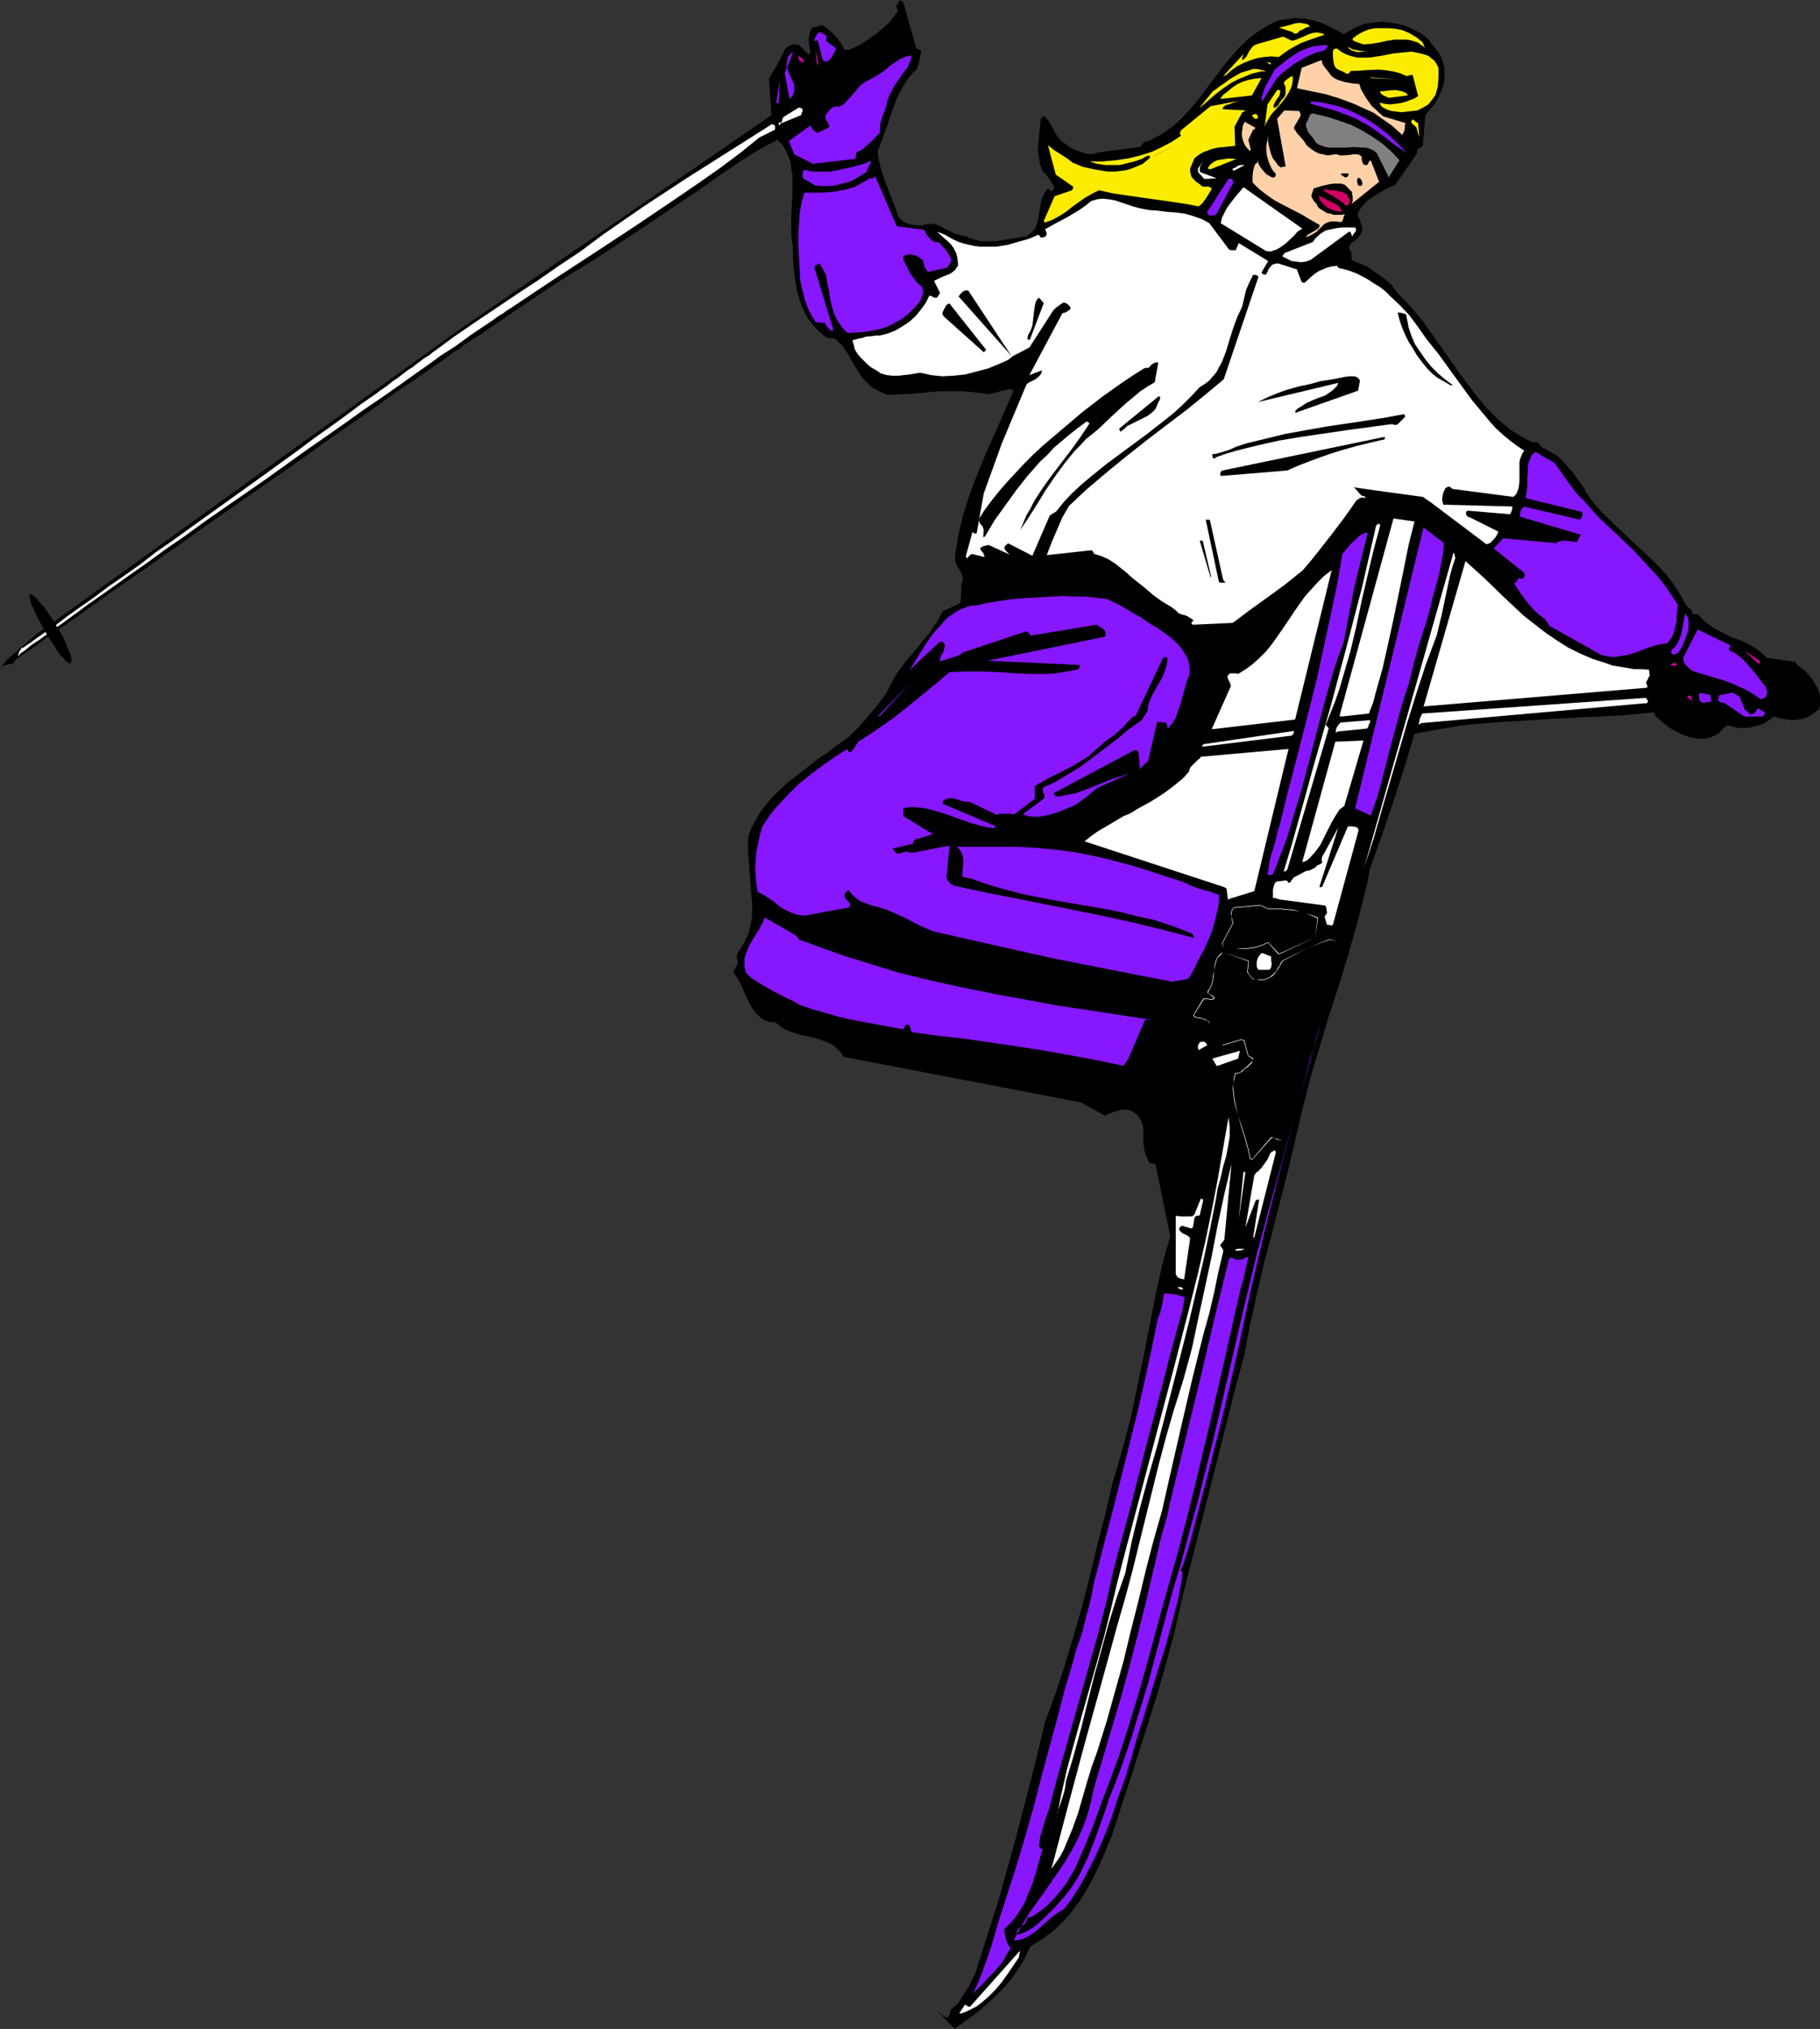 <?xml version="1.0" encoding="UTF-8" standalone="no"?>
<svg
   version="1.0"
   width="129.724mm"
   height="144.561mm"
   id="svg107"
   sodipodi:docname="Skiing - Jumper 05.wmf"
   xmlns:inkscape="http://www.inkscape.org/namespaces/inkscape"
   xmlns:sodipodi="http://sodipodi.sourceforge.net/DTD/sodipodi-0.dtd"
   xmlns="http://www.w3.org/2000/svg"
   xmlns:svg="http://www.w3.org/2000/svg">
  <rect width="100%" height="100%" fill="#333333" stroke="none"/>
  <sodipodi:namedview
     id="namedview107"
     pagecolor="#ffffff"
     bordercolor="#000000"
     borderopacity="0.25"
     inkscape:showpageshadow="2"
     inkscape:pageopacity="0.0"
     inkscape:pagecheckerboard="0"
     inkscape:deskcolor="#d1d1d1"
     inkscape:document-units="mm" />
  <defs
     id="defs1">
    <pattern
       id="WMFhbasepattern"
       patternUnits="userSpaceOnUse"
       width="6"
       height="6"
       x="0"
       y="0" />
  </defs>
  <path
     style="fill:#000000;fill-opacity:1;fill-rule:evenodd;stroke:none"
     d="m 257.752,545.888 2.909,-2.101 2.909,-2.101 2.747,-2.424 2.586,-2.424 2.586,-2.747 1.131,-1.454 1.131,-1.616 0.97,-1.454 1.131,-1.778 0.808,-1.778 0.97,-1.939 1.939,-1.131 1.939,-1.293 1.778,-1.293 1.616,-1.454 1.616,-1.616 1.616,-1.778 1.293,-1.778 1.454,-1.778 2.424,-4.04 2.262,-4.363 1.939,-4.363 1.939,-4.686 2.586,-7.918 2.586,-7.918 5.01,-15.675 2.424,-7.757 2.262,-7.918 2.101,-7.918 1.778,-7.918 4.202,-16.645 4.202,-16.483 4.202,-16.645 2.101,-8.242 2.262,-8.403 1.616,-8.565 1.939,-8.565 1.939,-8.403 2.262,-8.403 2.101,-8.242 2.101,-8.242 1.939,-8.242 1.939,-8.242 2.101,-8.242 2.424,-8.08 2.424,-8.08 2.586,-7.918 2.424,-7.918 2.262,-7.918 2.101,-8.08 0.97,-4.04 0.808,-4.04 3.232,-9.05 3.07,-9.05 2.909,-9.05 2.747,-9.05 3.878,-0.808 3.878,-0.646 3.878,-0.646 3.878,-0.485 8.08,-0.646 8.08,-0.485 8.242,-0.485 16.322,-0.808 8.242,-0.808 0.323,0.808 0.323,0.323 0.323,0.323 1.454,1.293 1.616,1.293 1.939,1.131 1.939,0.97 1.131,0.323 0.97,0.323 1.131,0.162 1.131,0.162 h 0.97 l 1.131,-0.162 1.131,-0.323 1.131,-0.485 0.646,-0.323 0.485,-0.485 0.808,-0.808 0.323,-0.323 0.485,-0.485 0.323,-0.162 h 0.485 l 1.131,0.323 1.131,0.323 h 1.293 1.131 l 1.293,-0.162 1.293,-0.323 1.131,-0.323 0.97,-0.323 0.97,-0.646 0.808,-0.485 0.485,-0.485 0.485,-0.323 1.131,0.323 1.293,0.323 1.293,0.162 1.293,0.162 1.454,-0.162 1.293,-0.162 1.293,-0.485 1.131,-0.646 0.646,-0.485 0.646,-0.485 0.485,-0.323 0.323,-0.485 0.162,-1.454 v -1.293 l -0.162,-1.293 -0.485,-1.293 -0.646,-1.131 -0.646,-1.131 -0.808,-0.97 -0.97,-1.131 -0.485,-0.485 -0.485,-0.323 -0.808,-0.646 -0.646,-0.485 -0.485,-0.808 -7.757,-1.131 -0.97,-0.97 -0.97,-0.808 -1.131,-0.808 -1.131,-0.646 -2.424,-1.293 -2.747,-0.97 -2.586,-1.293 -2.424,-1.293 -2.262,-1.616 -0.97,-0.97 -0.808,-0.97 h -0.808 l -0.808,-0.162 v -0.646 l -0.162,-0.162 -0.162,-0.323 -0.646,-0.485 -0.646,-0.646 -1.131,-2.101 -1.293,-2.101 -1.293,-1.939 -1.454,-1.939 -1.616,-1.778 -1.778,-1.778 -3.555,-3.394 -7.272,-6.787 -3.555,-3.555 -1.616,-1.778 -1.616,-2.101 -0.162,-0.323 -0.162,-0.323 -0.485,-0.485 -0.162,-0.323 -0.162,-0.162 0.162,-0.162 -2.424,-3.394 -1.131,-1.616 -1.454,-1.616 -1.293,-1.454 -1.454,-1.293 -1.778,-0.97 -1.616,-0.97 h -0.323 l -0.162,-0.162 -0.485,-0.485 -0.323,-0.646 -0.323,-0.162 -0.323,-0.162 h -0.323 -0.162 -0.485 l -1.616,-0.646 -1.454,-0.808 -2.909,-1.778 -2.586,-2.101 -2.424,-2.262 -2.262,-2.424 -2.101,-2.586 -2.101,-2.747 -2.101,-2.747 -7.918,-11.312 -2.101,-2.909 -2.262,-2.747 -2.262,-2.586 -2.586,-2.586 -0.808,-1.131 -0.808,-1.131 -0.97,-0.808 -0.97,-0.808 -2.262,-1.616 -2.262,-1.616 -0.97,-0.323 -0.97,-0.485 -1.778,-0.646 -0.323,-0.323 -0.162,-0.485 V 68.842 68.357 68.034 l -0.162,-0.323 -0.323,-0.323 -0.162,-0.485 V 66.418 l 0.162,-0.323 0.485,-0.646 1.454,-1.131 0.646,-0.646 0.485,-0.808 0.162,-0.323 0.162,-0.485 v -0.485 l -0.162,-0.646 -0.162,-0.646 -0.162,-0.485 -0.323,-0.97 -0.323,-0.646 -0.162,-0.485 0.646,-1.293 0.97,-1.293 1.131,-1.131 1.454,-0.97 1.454,-0.97 1.454,-0.808 1.616,-0.808 1.454,-0.646 5.818,-8.403 v -0.485 l 0.162,-0.485 0.162,-0.323 0.808,-0.485 0.485,-0.485 0.646,-8.08 1.293,-1.616 1.293,-1.454 0.97,-1.778 0.808,-1.778 0.646,-1.939 0.162,-0.97 v -1.131 -1.131 -0.97 l -0.323,-1.131 -0.323,-1.131 -0.323,-0.808 -0.485,-0.808 -0.97,-1.293 -0.485,-0.646 -0.485,-0.485 -0.485,-0.646 -0.162,-0.485 -0.97,-0.808 -0.97,-0.808 -2.101,-1.131 -2.424,-1.131 -2.586,-0.646 -2.586,-0.323 -1.293,-0.162 -1.293,0.162 -1.293,0.162 -1.293,0.162 -1.293,0.323 -1.131,0.485 -0.646,0.323 -0.646,0.323 -0.97,0.485 -0.808,0.485 -0.808,0.485 -1.939,-1.131 -1.939,-0.97 -2.101,-0.97 -2.262,-0.646 -2.262,-0.485 -2.424,-0.162 -1.131,0.162 -1.293,0.162 -1.293,0.162 -1.293,0.323 -1.454,0.646 -1.454,0.808 -1.293,0.808 -1.293,0.808 -2.424,1.939 -2.262,2.101 -1.939,2.262 -1.939,2.262 -7.434,9.858 -1.939,2.262 -2.101,2.262 -2.262,2.101 -2.424,1.778 -1.293,0.808 -1.293,0.646 -1.454,0.808 -1.616,0.485 -0.485,0.646 -0.323,0.323 -0.323,0.323 -11.15,1.454 -1.131,0.323 -0.97,0.162 -1.131,-0.162 -1.131,-0.323 -1.293,-0.485 -1.293,-0.485 -2.101,-1.454 -0.97,-0.646 -0.808,-0.97 -0.646,-0.97 -0.485,-0.97 -1.131,-1.939 -0.646,-0.97 -0.808,-0.808 h -0.162 l -0.323,0.162 -0.162,0.162 -0.323,0.323 -0.162,1.616 -0.162,1.616 -0.323,3.555 -0.162,1.778 0.323,1.778 0.323,1.939 0.646,1.778 0.808,0.808 0.808,0.97 0.646,1.131 0.808,1.131 v 0.323 0.485 l -0.323,0.323 -0.162,0.162 -0.485,0.162 v -0.323 h -0.162 l -0.162,-0.162 -0.162,-0.162 -0.162,-0.162 -0.646,0.808 -0.485,0.808 -0.323,0.808 -0.323,0.808 -0.323,1.939 -0.323,1.939 -0.323,1.778 -0.323,0.97 -0.323,0.808 -0.485,0.646 -0.646,0.646 -0.646,0.485 -0.808,0.485 -4.04,0.646 -2.101,0.323 -1.939,0.323 h -2.101 -1.939 l -1.939,-0.485 -0.97,-0.323 -0.97,-0.485 -0.808,-0.162 -0.808,-0.162 -1.616,-0.485 -2.909,-1.454 -1.454,-0.808 -1.454,-0.323 h -0.646 -0.646 l -0.808,0.162 -0.808,0.323 -2.101,-0.162 -0.97,-0.162 -0.97,-0.323 -0.808,-0.323 -0.808,-0.646 -0.646,-0.646 -0.323,-0.97 -0.808,-2.262 -0.808,-2.101 -1.616,-4.04 -0.646,-1.939 -0.646,-2.101 -0.485,-2.101 -0.323,-2.262 1.131,-2.909 1.131,-3.07 2.101,-6.141 1.131,-2.909 1.454,-2.586 0.808,-1.293 0.808,-1.131 0.97,-1.131 1.131,-0.97 0.323,-1.293 0.323,-1.131 0.162,-1.131 0.323,-0.97 -0.162,-0.323 -0.162,-0.323 -0.485,-0.162 -0.485,-0.162 -0.162,-0.323 -3.394,-12.12 h -0.162 L 243.046,0.485 242.885,0.323 242.561,0 l -0.323,0.323 -0.162,0.323 -0.323,0.485 -0.323,0.485 0.162,0.485 v 0.323 l 0.323,0.485 -1.131,1.616 -1.293,1.616 -1.616,1.454 -1.778,1.454 -1.778,1.293 -1.939,1.293 -1.778,0.97 -1.939,0.808 h -0.808 -0.485 l -0.323,-0.97 -0.646,-0.97 -0.646,-0.97 -0.808,-0.808 -0.808,-0.97 -0.808,-0.646 -0.808,-0.646 -0.97,-0.646 -2.747,0.646 -0.323,0.646 -0.323,0.646 -0.162,0.97 -0.162,0.808 0.162,1.778 0.162,0.97 0.162,0.646 -0.162,0.646 h -0.162 l -0.162,0.162 -2.586,-2.586 -0.323,-0.162 h -0.323 -0.97 l -0.97,0.323 -0.97,0.646 -1.131,2.262 -1.131,2.101 -1.131,1.939 -1.131,1.939 0.646,9.858 -85.163,58.5 L 9.373,171.135 1.778,177.761 0,180.024 l 0.323,-0.323 0.323,-0.323 0.808,-0.323 0.97,-0.162 0.97,-0.162 0.162,-0.162 0.323,-0.485 0.808,-0.808 0.808,-0.485 0.808,-0.646 0.97,-0.646 1.293,-0.808 1.131,-0.808 1.454,-1.131 1.293,-0.97 1.616,-0.97 1.616,-1.293 1.778,-1.131 1.778,-1.293 1.939,-1.293 1.939,-1.454 2.101,-1.454 4.202,-3.07 4.686,-3.232 4.686,-3.232 5.01,-3.555 5.171,-3.555 5.333,-3.878 5.333,-3.717 21.816,-15.191 5.333,-3.878 5.333,-3.717 5.171,-3.555 5.01,-3.555 4.686,-3.394 4.686,-3.07 4.363,-3.07 2.101,-1.454 1.939,-1.293 1.778,-1.454 1.939,-1.131 1.616,-1.293 1.778,-1.131 1.616,-0.97 1.454,-0.97 1.293,-0.97 1.293,-0.808 1.131,-0.808 0.97,-0.646 0.97,-0.646 0.646,-0.485 5.979,-4.04 5.818,-3.878 5.818,-3.717 5.818,-3.555 11.312,-7.434 5.818,-3.878 5.656,-3.878 3.555,-2.262 3.232,-2.262 3.394,-2.424 6.464,-4.363 3.232,-2.101 3.394,-1.939 3.394,-1.778 1.293,1.293 0.97,1.454 0.646,1.616 0.646,1.616 0.162,1.778 0.323,1.778 v 1.778 1.939 1.939 l -0.162,1.939 -0.162,4.04 v 3.878 l 0.162,1.939 0.323,1.778 v 3.555 l 0.323,3.394 0.485,3.394 0.323,1.778 0.485,1.616 0.485,1.616 0.646,1.454 0.646,1.454 0.808,1.293 0.97,1.293 0.97,1.131 1.131,1.131 1.293,0.97 0.323,0.323 0.485,0.162 h 0.323 0.162 l 0.808,0.162 h 0.646 l 0.97,0.97 0.97,0.97 1.454,2.101 1.293,2.262 1.293,2.101 1.293,2.101 0.97,0.97 0.808,0.808 0.97,0.97 1.293,0.646 1.293,0.646 1.454,0.646 3.555,-0.162 3.555,-0.162 6.787,-0.646 h 3.394 3.394 l 3.232,0.323 3.394,0.485 5.656,-1.454 0.646,0.162 0.323,0.323 v 0.323 l -2.424,5.494 -2.424,5.494 -2.424,5.333 -2.262,5.494 -2.101,5.494 -1.778,5.494 -0.646,2.747 -0.646,2.747 -0.485,2.909 -0.485,2.909 v 0.97 l 0.162,0.808 0.323,0.808 0.323,0.646 0.485,0.646 0.323,0.646 0.323,0.646 0.162,0.646 v 0.646 0.323 l -0.162,0.323 -0.162,0.323 -0.323,5.333 -4.848,2.262 -0.808,1.616 -0.808,1.454 -1.939,2.747 -2.101,2.586 -2.101,2.586 -2.101,2.424 -1.939,2.586 -0.97,1.454 -0.808,1.454 -0.808,1.616 -0.808,1.616 -2.424,3.232 -2.586,3.07 -2.424,2.747 -2.586,2.586 -3.878,2.747 -1.778,1.454 -2.101,1.293 -3.878,3.07 -4.04,3.07 -1.778,1.616 -1.778,1.616 -1.778,1.778 -1.454,1.778 -1.454,1.939 -1.131,1.939 -1.131,2.101 -0.808,2.101 -0.162,2.262 v 2.262 l 0.323,4.202 0.162,1.939 0.162,2.101 0.323,4.04 0.162,1.939 v 1.939 l -0.162,1.939 -0.323,1.778 -0.485,1.939 -0.808,1.778 -0.97,1.778 -1.293,1.939 -0.162,0.808 0.162,0.646 0.162,1.293 -1.293,2.262 0.646,0.808 0.646,0.97 0.97,1.778 0.808,1.939 0.808,1.778 0.97,1.939 1.131,1.616 0.646,0.646 0.646,0.646 0.97,0.646 0.97,0.485 0.646,0.162 h 0.646 l 0.97,0.162 0.162,0.162 0.485,0.323 0.323,0.162 0.162,0.323 0.97,0.646 0.97,0.485 2.262,0.808 2.424,0.646 2.586,0.485 2.424,0.808 1.131,0.485 1.131,0.485 0.97,0.646 0.808,0.808 0.808,0.808 0.646,1.131 63.994,12.282 6.464,3.555 0.97,-0.485 0.97,-0.323 0.97,-0.323 1.131,-0.323 0.97,-0.162 h 1.131 l 1.131,0.485 0.485,0.162 0.485,0.485 0.646,0.485 0.485,0.646 0.323,0.646 0.323,0.808 0.323,1.454 v 3.394 l 0.162,1.616 0.323,1.616 0.323,0.808 0.323,0.808 0.162,0.162 v 0.162 0.162 h 0.162 v 0.162 l 0.162,0.323 0.808,0.162 h 0.808 l 4.04,19.554 -1.131,3.878 -1.131,4.04 -1.778,8.242 -3.232,16.645 -1.778,8.403 -1.778,8.403 -2.262,8.403 -1.131,4.04 -1.293,4.202 -1.939,8.242 -2.101,8.242 -1.939,8.08 -2.101,8.242 -2.262,7.918 -2.424,8.08 -2.586,7.918 -2.909,7.918 -1.939,8.242 -2.101,8.242 -4.202,16.16 -2.262,8.08 -2.262,8.08 -2.586,8.08 -2.586,8.08 -0.485,1.616 -0.485,1.454 -0.808,1.454 -0.646,1.454 -1.616,2.424 -1.454,2.424 -0.323,0.323 -0.323,0.162 -0.808,0.646 -0.485,0.485 -0.162,0.646 -0.162,0.646 -0.323,0.646 h -0.485 -0.485 l -0.646,-0.485 -0.646,-0.485 -0.323,-0.323 -0.485,-0.323 4.848,4.848 z"
     id="path1" />
  <path
     style="fill:#ffffff;fill-opacity:1;fill-rule:evenodd;stroke:none"
     d="m 259.045,542.171 1.293,-0.485 1.293,-0.646 1.293,-0.646 1.131,-0.808 2.101,-1.778 1.939,-1.939 1.778,-2.101 1.616,-2.262 3.07,-4.525 v -0.646 l 0.162,-0.323 v -0.646 l -13.413,15.029 h -0.323 l -0.323,-0.162 -0.323,-0.162 -0.323,-0.323 -1.616,2.424 z"
     id="path2" />
  <path
     style="fill:#8717ff;fill-opacity:1;fill-rule:evenodd;stroke:none"
     d="m 261.953,537 2.909,-2.909 1.293,-1.454 1.454,-1.454 1.293,-1.454 1.293,-1.616 0.97,-1.778 1.131,-1.778 -0.485,-0.485 -0.323,-0.485 -0.485,-1.293 -0.323,-1.454 -0.162,-1.293 0.97,-0.97 0.97,-0.97 0.97,-1.131 0.808,-1.131 1.616,-2.586 1.131,-2.747 1.131,-2.747 0.97,-3.07 1.778,-6.302 h -0.323 -0.162 v -0.162 l -0.162,-0.162 -0.162,-0.162 -0.162,-0.162 0.162,-1.293 0.162,-1.131 0.646,-2.424 0.808,-2.586 0.97,-2.747 2.101,-8.08 2.262,-7.918 4.525,-15.998 2.262,-7.918 2.262,-8.08 2.101,-8.08 1.778,-8.08 2.262,-8.403 2.262,-8.242 4.202,-16.483 4.363,-16.322 2.101,-8.242 2.262,-8.242 1.131,-4.04 0.323,-1.778 0.162,-0.97 0.162,-0.808 -1.293,-0.485 -1.293,-0.323 -1.454,-0.162 -1.454,-0.162 -0.162,0.646 -0.162,0.808 -0.323,1.939 -0.485,1.778 -0.646,1.778 -1.778,8.565 -1.778,8.242 -1.939,8.403 -2.101,8.403 -4.202,16.645 -4.363,16.807 -0.485,1.939 -0.485,1.616 -0.646,3.555 -0.808,3.394 -0.485,1.778 -0.485,1.778 -0.323,1.293 -0.323,1.454 -0.808,2.586 -0.97,2.586 -0.646,2.586 -2.424,8.08 -2.101,8.08 -4.363,16.16 -2.101,8.08 -2.262,7.918 -2.424,8.08 -2.586,7.918 -2.101,6.626 -1.939,6.626 -2.262,6.464 -1.293,3.232 -1.454,3.07 z"
     id="path3" />
  <path
     style="fill:#8717ff;fill-opacity:1;fill-rule:evenodd;stroke:none"
     d="m 274.073,522.456 0.97,-0.162 0.808,-0.323 1.616,-0.808 1.616,-1.131 1.454,-1.293 1.454,-1.293 1.454,-1.293 1.616,-1.131 1.616,-0.97 1.616,-2.101 1.454,-2.262 1.454,-2.262 1.293,-2.424 2.586,-5.01 2.262,-5.171 2.101,-5.333 1.778,-5.494 1.939,-5.333 1.616,-5.333 1.778,-6.141 1.939,-6.141 3.717,-12.12 1.939,-6.141 1.616,-5.979 1.616,-6.141 1.131,-6.141 v -0.97 l -0.162,-0.485 -0.323,-0.162 0.808,-1.778 0.646,-2.101 0.646,-2.101 0.646,-2.262 4.363,-16.645 4.202,-16.483 3.878,-16.645 3.555,-16.645 3.878,-16.645 4.202,-16.483 4.363,-16.322 4.686,-16.322 0.646,-2.262 0.485,-1.939 0.323,-1.778 0.323,-1.454 -0.808,3.394 -0.808,3.394 -0.485,1.616 -0.646,1.778 -0.97,3.717 -4.525,16.322 -4.525,16.322 -4.363,16.16 -1.939,8.08 -1.939,8.08 -3.878,16.806 -3.878,16.645 -2.101,8.403 -2.101,8.403 -2.262,8.242 -2.262,8.403 -2.424,8.08 -2.101,7.918 -4.202,15.837 -2.424,7.918 -2.424,7.918 -2.747,7.918 -1.454,3.878 -1.616,4.04 -1.293,3.878 -1.454,4.04 -1.454,4.04 -1.616,4.04 -1.778,3.717 -0.97,1.778 -1.131,1.778 -1.131,1.616 -1.293,1.616 -1.293,1.454 -1.293,1.454 -1.131,1.131 -1.131,1.131 -2.262,2.101 -1.293,0.97 -1.293,0.808 -1.293,0.646 -1.454,0.485 -0.162,-0.162 -0.162,-0.162 v -0.162 -0.323 l 0.323,-0.646 0.323,-0.323 0.485,-0.323 0.323,-0.323 0.97,-0.808 0.162,-0.485 0.323,-0.808 0.162,-0.162 h 0.323 l 0.485,-0.162 0.485,-0.162 2.101,-1.454 1.939,-1.616 1.778,-1.778 1.616,-1.939 1.454,-1.939 1.293,-2.101 1.293,-2.262 0.97,-2.262 2.101,-4.848 1.939,-4.848 1.778,-5.01 1.939,-5.01 2.909,-7.918 2.586,-7.918 2.424,-7.918 2.262,-7.918 4.363,-15.998 4.363,-15.514 2.262,-8.565 2.101,-8.403 4.04,-16.806 3.878,-16.807 1.939,-8.565 1.939,-8.565 0.646,-2.909 0.808,-2.747 0.646,-2.909 0.323,-1.454 0.323,-1.454 h -0.323 -0.323 l -0.485,0.323 -0.646,0.323 h -0.485 -0.485 l -0.162,0.162 -0.323,-0.162 -0.485,-0.162 -0.646,-0.323 h -0.323 l -0.485,0.162 -4.04,16.483 -3.878,16.483 -4.04,16.483 -4.04,16.645 -0.646,3.07 -0.808,2.909 -0.808,2.747 -0.646,2.747 -1.939,8.242 -1.939,8.242 -2.101,8.242 -2.101,8.08 -2.262,8.242 -2.424,8.08 -2.424,8.08 -2.424,8.242 -0.646,3.07 -0.808,3.07 -0.97,2.909 -1.131,2.747 -1.293,2.747 -1.454,2.586 -1.454,2.424 -1.616,2.424 -3.232,4.686 -3.232,4.525 -1.616,2.262 -1.454,2.424 -1.293,2.262 -1.293,2.424 z"
     id="path4" />
  <path
     style="fill:#ffffff;fill-opacity:1;fill-rule:evenodd;stroke:none"
     d="m 283.284,503.226 1.131,-1.616 1.131,-1.616 0.97,-1.778 0.808,-1.939 1.616,-3.878 1.454,-4.04 2.424,-8.403 1.293,-4.202 1.454,-4.04 2.586,-8.242 2.262,-8.08 2.262,-8.08 1.939,-8.08 2.101,-8.242 1.939,-8.08 2.101,-8.08 2.262,-7.918 2.747,-12.12 2.747,-11.958 2.747,-11.797 2.909,-11.635 0.808,-2.909 0.808,-2.909 1.293,-5.494 1.131,-5.494 0.646,-2.747 0.646,-2.747 v -0.485 l -0.162,-0.323 -0.323,-0.485 -0.323,-0.485 1.131,-1.454 1.939,-20.523 -1.939,8.242 -1.778,8.242 -1.616,8.403 -1.778,8.242 -1.778,8.242 -1.778,8.403 -2.262,8.242 -1.293,4.202 -1.293,4.04 -2.101,7.272 -1.939,7.272 -3.555,14.382 -3.555,14.382 -1.939,7.272 -2.101,7.272 -4.525,16.483 -4.525,16.322 -4.363,16.322 -4.202,15.998 -0.162,0.323 v 0.162 z"
     id="path5" />
  <path
     style="fill:#ffffff;fill-opacity:1;fill-rule:evenodd;stroke:none"
     d="m 284.416,490.621 0.323,-1.454 0.162,-1.293 0.97,-2.747 0.808,-2.586 0.323,-1.454 0.162,-1.454 2.101,-6.949 1.939,-7.11 3.555,-14.221 1.939,-6.949 1.939,-7.11 2.101,-6.787 2.424,-6.949 1.778,-8.726 2.101,-8.565 2.262,-8.403 2.424,-8.403 4.363,-16.806 4.202,-16.645 3.878,-16.483 1.778,-8.403 1.616,-8.242 0.485,-2.909 0.808,-2.909 0.646,-2.909 0.808,-2.747 0.485,-2.586 0.485,-2.747 v -1.293 -1.293 l -0.162,-1.293 -0.162,-1.293 -1.454,8.242 -1.454,8.403 -1.616,8.403 -1.778,8.565 -1.939,8.403 -2.101,8.403 -4.363,16.968 -4.363,16.483 -4.363,16.483 -4.363,16.483 -2.101,8.08 -1.939,8.08 -1.778,7.11 -1.939,6.949 -4.04,14.221 -1.939,6.949 -1.939,7.11 -1.616,7.11 z"
     id="path6" />
  <path
     style="fill:#ffffff;fill-opacity:1;fill-rule:evenodd;stroke:none"
     d="m 318.19,347.281 0.485,-0.162 v -0.162 l -0.162,-0.162 -0.323,-0.162 h -0.485 -0.646 l 0.323,0.162 0.162,0.162 0.323,0.162 z"
     id="path7" />
  <path
     style="fill:#ffffff;fill-opacity:1;fill-rule:evenodd;stroke:none"
     d="m 318.998,344.533 1.616,-10.989 v 0 l -0.162,-0.323 -0.323,-0.323 -0.808,-0.485 -0.808,-0.323 -0.323,-0.323 -0.323,-0.323 -0.162,-0.162 v -0.646 l 0.323,-0.323 0.323,-0.162 h 0.485 l 0.323,0.162 1.778,0.485 0.323,-0.162 0.162,-0.485 0.323,-1.939 0.162,-0.485 0.323,-0.323 h 0.485 l 0.485,-0.162 0.97,-4.202 h -0.162 l -0.485,-0.323 -1.778,4.363 -0.323,0.323 -0.646,0.162 h -0.646 -0.485 -1.454 l -1.454,-0.162 v 15.352 0.323 l 0.162,0.323 0.162,0.323 0.323,0.323 0.808,0.323 z"
     id="path8" />
  <path
     style="fill:#ffffff;fill-opacity:1;fill-rule:evenodd;stroke:none"
     d="m 333.057,336.777 h 0.97 l 0.485,-0.162 0.485,-0.162 h 0.162 v -0.162 h -0.485 -0.323 -0.97 l -0.485,0.162 -0.162,0.323 z"
     id="path9" />
  <path
     style="fill:#ffffff;fill-opacity:1;fill-rule:evenodd;stroke:none"
     d="m 337.905,333.221 5.818,-22.947 -0.162,-0.323 -0.162,-0.162 h -0.162 l -0.162,0.162 -0.646,0.323 -0.323,0.485 -0.646,1.454 -0.808,1.131 -0.808,1.131 -0.97,0.97 -0.485,0.323 -0.162,0.323 -0.323,0.323 -2.424,14.221 2.747,-7.272 0.162,-0.162 0.323,-0.162 h 0.162 0.323 l -1.616,10.181 z"
     id="path10" />
  <path
     style="fill:#ffffff;fill-opacity:1;fill-rule:evenodd;stroke:none"
     d="m 333.704,328.373 1.778,-12.605 -0.162,-0.162 h -0.162 l -0.162,-0.162 z"
     id="path11" />
  <path
     style="fill:#000000;fill-opacity:1;fill-rule:evenodd;stroke:none"
     d="m 337.42,312.213 5.01,-5.979 h 0.323 l 0.485,0.162 0.485,0.323 0.808,0.323 h 0.323 0.323 l 15.029,-53.49 -2.101,-0.485 -5.494,2.101 -7.272,3.717 -0.646,1.454 -0.97,1.454 -0.646,0.646 -0.646,0.485 -0.97,0.646 -0.97,0.323 -1.293,-0.162 h -0.646 -0.485 -0.323 l -0.323,-0.162 -0.485,-0.646 -0.485,-0.646 -0.323,-0.485 0.323,-2.909 -6.949,-2.424 -0.646,0.485 -0.485,0.485 -0.323,0.485 -0.323,0.646 -0.485,1.293 -0.162,1.454 -0.162,1.454 -0.323,1.616 -0.485,1.293 -0.323,0.646 -0.323,0.646 v 0.323 0.323 l 0.485,0.162 0.323,0.162 0.646,0.323 0.162,0.485 -0.162,0.323 -0.323,0.162 h -0.323 l -0.485,-0.162 h -0.323 l -0.485,-0.162 h -0.323 l -0.485,0.162 -2.586,4.363 0.323,0.323 0.485,0.162 1.131,0.323 1.293,0.323 0.646,0.323 0.485,0.485 3.394,6.141 5.01,-1.454 h 0.646 l 0.323,0.162 v 0.323 l 0.97,3.555 0.162,0.323 0.323,0.323 0.485,0.162 0.323,0.162 -0.162,0.646 -0.323,0.323 -0.646,0.97 -0.646,0.323 -0.485,0.485 -0.97,0.808 v 0.162 l -0.485,0.162 h -0.485 -0.485 l -0.485,1.454 -0.162,1.454 v 1.293 1.454 l 0.323,1.454 0.162,1.454 0.808,2.909 0.97,2.909 0.808,3.07 0.808,2.909 0.646,2.909 z"
     id="path12" />
  <path
     style="fill:#ffffff;fill-opacity:1;fill-rule:evenodd;stroke:none"
     d="m 337.42,312.213 5.171,-5.818 h -0.162 0.323 0.485 l 0.485,0.323 0.808,0.323 h 0.323 0.323 l 15.029,-53.49 -2.101,-0.646 -5.494,2.262 -7.272,3.555 -0.808,1.616 v -0.162 l -0.808,1.454 -0.646,0.646 -0.808,0.646 h 0.162 l -0.97,0.485 -0.97,0.323 h -1.293 -0.646 -0.485 l -0.323,-0.162 v 0 l -0.323,-0.162 -0.485,-0.485 -0.485,-0.646 -0.323,-0.646 v 0.162 l 0.323,-3.07 -6.949,-2.262 -0.646,0.323 -0.485,0.485 -0.485,0.646 -0.323,0.646 -0.323,1.293 -0.162,1.454 -0.323,1.454 -0.162,1.616 -0.485,1.293 -0.323,0.646 v 0 l -0.485,0.646 v 0.323 l 0.162,0.323 0.808,0.485 v 0 l 0.485,0.323 0.323,0.323 v -0.162 l -0.323,0.323 -0.323,0.162 h 0.162 -0.323 -0.485 l -0.323,-0.162 h -0.485 -0.323 -0.485 l -2.747,4.525 0.485,0.485 0.485,0.162 1.131,0.162 1.293,0.485 0.646,0.162 h -0.162 l 0.646,0.646 v -0.162 l 3.394,6.141 5.01,-1.454 0.646,0.162 v 0 l 0.162,0.162 v -0.162 0.323 l 0.97,3.555 0.323,0.485 0.323,0.162 0.485,0.162 h -0.162 l 0.323,0.323 v -0.162 0.646 l -0.323,0.323 v 0 l -0.808,0.808 -0.485,0.485 -0.485,0.323 -0.97,0.808 -0.162,0.323 h 0.162 -0.485 l -0.485,0.162 h -0.646 l -0.323,1.454 -0.162,1.454 -0.162,1.293 0.162,1.454 0.162,1.454 0.323,1.454 0.808,2.909 0.808,2.909 0.97,3.07 0.808,2.909 0.646,2.909 h 0.646 v -0.162 h -0.646 l 0.162,0.162 -0.646,-2.909 -0.808,-2.909 -0.97,-3.07 -0.97,-2.909 -0.646,-2.909 -0.323,-1.454 -0.162,-1.454 -0.162,-1.454 v -1.293 l 0.323,-1.454 0.323,-1.454 v 0.162 h 0.485 l 0.485,-0.162 0.485,-0.162 0.162,-0.162 v 0 l 0.808,-0.808 0.646,-0.323 0.485,-0.485 0.808,-0.808 0.162,-0.485 0.162,-0.646 -0.323,-0.323 -0.485,-0.162 h 0.162 l -0.485,-0.162 -0.162,-0.323 v 0 l -0.97,-3.555 v -0.323 l -0.323,-0.162 -0.646,-0.162 -5.01,1.454 v 0.162 l -3.394,-6.141 -0.485,-0.485 -0.646,-0.323 -1.293,-0.485 -1.131,-0.162 -0.485,-0.162 h 0.162 l -0.485,-0.323 v 0 l 2.747,-4.363 h -0.162 0.485 0.323 0.485 l 0.323,0.162 h 0.485 0.323 l 0.323,-0.162 0.323,-0.323 -0.323,-0.485 -0.646,-0.323 v 0 l -0.808,-0.323 h 0.162 l -0.162,-0.323 v -0.323 0.162 l 0.485,-0.808 0.323,-0.646 0.485,-1.293 0.162,-1.616 0.162,-1.454 0.323,-1.454 0.323,-1.293 0.323,-0.646 v 0 l 0.485,-0.485 0.485,-0.485 0.485,-0.485 v 0 l 6.949,2.424 h -0.162 l -0.323,2.909 0.485,0.646 0.323,0.485 0.646,0.646 0.323,0.162 h 0.323 0.485 l 0.646,0.162 h 1.293 l 0.97,-0.323 0.97,-0.485 0.808,-0.646 0.485,-0.646 0.97,-1.454 v 0 l 0.808,-1.454 h -0.162 l 7.272,-3.717 5.494,-2.101 2.101,0.485 v 0 l -15.029,53.49 v -0.162 l -0.323,0.162 -0.323,-0.162 -0.808,-0.323 -0.485,-0.162 -0.485,-0.162 h -0.323 l -5.01,5.818 v 0 z"
     id="path13" />
  <path
     style="fill:#000000;fill-opacity:1;fill-rule:evenodd;stroke:none"
     d="m 340.168,305.264 2.262,-8.403 v -0.162 l -0.162,-0.162 h -0.162 -0.323 l -1.939,5.656 -2.424,-6.464 1.939,10.019 z"
     id="path14" />
  <path
     style="fill:#8717ff;fill-opacity:1;fill-rule:evenodd;stroke:none"
     d="m 302.676,287.003 1.293,-1.939 4.525,-10.504 2.262,0.162 -8.403,-1.293 -8.403,-1.293 -8.726,-1.293 -8.726,-1.616 -8.888,-1.616 -8.726,-1.778 -8.726,-1.939 -8.565,-2.101 -6.787,-2.101 -6.787,-2.101 -6.464,-2.262 -3.07,-1.131 -1.616,-0.646 -1.454,-0.485 -0.323,-0.162 -0.162,-0.323 -0.162,-0.323 -0.323,-0.323 -8.403,-4.848 -0.808,1.778 -0.97,1.778 -1.131,1.778 -1.131,1.939 -0.808,1.778 -0.323,0.97 -0.323,0.97 v 0.97 1.131 l 0.162,0.97 0.323,0.97 1.454,1.293 1.778,1.131 1.616,0.97 1.939,1.131 3.717,1.939 2.101,0.97 1.939,1.131 3.394,1.131 3.394,0.97 3.394,0.97 3.394,0.808 6.949,1.293 6.949,1.293 h 0.162 l 0.162,-0.162 0.323,-0.323 0.162,-0.485 0.162,-0.162 h 0.162 l 0.323,-0.162 0.323,0.162 0.162,0.162 0.162,0.323 0.162,0.646 0.323,0.808 7.11,0.97 7.272,0.808 14.382,2.101 7.11,1.131 7.272,1.293 6.949,1.293 z"
     id="path15" />
  <path
     style="fill:#ffffff;fill-opacity:1;fill-rule:evenodd;stroke:none"
     d="m 328.048,287.003 5.494,-1.939 0.485,-2.101 -7.434,2.101 1.131,1.939 z"
     id="path16" />
  <path
     style="fill:#ffffff;fill-opacity:1;fill-rule:evenodd;stroke:none"
     d="m 322.876,282.802 2.262,-1.293 v -0.323 l -0.323,-0.323 -0.323,-0.323 h -0.485 -0.485 l -0.323,0.162 -0.485,0.808 v 0.485 z"
     id="path17" />
  <path
     style="fill:#000000;fill-opacity:1;fill-rule:evenodd;stroke:none"
     d="m 348.894,284.256 8.565,-27.311 -9.05,27.149 z"
     id="path18" />
  <path
     style="fill:#8717ff;fill-opacity:1;fill-rule:evenodd;stroke:none"
     d="m 315.766,264.379 4.363,-0.808 1.454,-2.424 1.293,-2.747 1.454,-2.586 1.293,-2.909 1.131,-2.909 0.808,-3.07 0.646,-2.909 0.162,-1.616 v -1.454 l -1.131,-0.323 -1.131,-0.485 -2.424,-0.646 -2.424,-0.808 -2.424,-1.131 -9.858,-3.232 -4.848,-1.454 -4.848,-1.293 -4.848,-1.131 -5.01,-0.97 -4.848,-0.646 -5.01,-0.485 -5.656,-0.323 h -5.494 -10.666 l 0.808,0.808 0.485,0.808 0.323,0.97 0.162,1.131 -0.162,2.101 -0.162,2.262 2.424,0.485 3.555,1.293 3.717,1.131 3.555,0.97 3.878,0.97 7.434,1.454 15.19,2.586 3.717,0.808 3.717,0.97 3.878,0.808 3.717,1.131 3.555,1.293 3.717,1.454 v 0.162 l 0.162,0.323 0.162,0.323 0.162,0.323 -8.08,-2.101 -7.918,-1.939 -8.08,-1.778 -7.918,-1.616 -16.16,-3.232 -8.242,-1.616 -8.242,-1.778 -0.646,-0.323 -0.646,-0.485 -0.646,-0.808 -0.162,-0.485 v -0.485 l 0.808,-8.242 -9.858,1.939 v 0 h -0.808 l -0.808,-0.323 -0.97,0.162 -0.323,0.162 -0.485,0.162 h -0.323 -0.808 l -0.162,-0.323 -0.162,-0.162 -0.323,-0.323 -0.323,-0.485 5.494,-1.293 0.162,-0.646 0.162,-0.323 0.162,-0.162 h 0.162 l 4.686,-1.454 -7.918,-4.848 v -2.101 l 1.454,-0.323 h 1.616 l 1.454,0.162 1.454,0.162 3.07,0.808 3.07,0.97 3.07,1.131 3.232,1.131 3.07,0.808 1.454,0.323 1.616,0.162 v -0.162 -0.162 h 0.323 v 0 -0.162 l -0.323,-0.162 -13.736,-5.818 v 0 l -0.162,-0.162 -0.162,-0.323 0.162,-0.323 0.323,-0.323 0.323,-0.162 0.808,-0.323 h 0.808 l 0.97,0.162 1.939,0.646 0.97,0.162 h 0.97 l 3.717,1.778 3.717,1.778 0.485,-0.323 h 0.485 1.131 1.293 l 1.293,0.162 5.494,-4.202 v -3.394 l 1.939,-1.131 1.939,-1.131 2.101,-0.97 2.101,-1.131 2.262,-1.131 2.101,-1.293 2.101,-1.293 1.939,-1.778 1.131,-0.97 1.131,-0.97 2.586,-1.939 2.424,-2.101 0.97,-1.131 0.97,-0.97 0.323,-0.485 0.323,-0.162 0.323,-0.162 0.485,-0.162 7.434,-15.675 h 0.162 l 0.162,-0.162 h 0.323 l 0.485,0.162 v 0.808 l -0.162,0.97 -0.162,0.808 -0.323,0.808 -0.646,1.778 -1.939,3.394 -0.97,1.778 -0.808,1.939 -0.162,0.97 -0.162,1.131 -0.97,1.454 -0.323,0.646 -0.485,0.485 -3.232,2.262 -3.07,2.586 -6.626,5.01 -3.232,2.424 -3.394,2.101 -3.232,1.939 -1.616,0.808 -1.616,0.646 -0.323,0.323 -0.162,0.323 v 0.323 l 0.162,0.485 0.323,0.808 v 0.323 0.485 l -5.818,4.363 1.454,0.485 1.616,0.162 h 1.454 l 1.616,-0.323 1.454,-0.323 1.616,-0.485 1.293,-0.485 1.454,-0.646 2.262,-0.97 2.101,-1.454 1.939,-1.616 1.778,-1.454 8.726,-3.878 -2.586,0.808 -2.424,0.808 -2.424,0.97 -2.424,0.97 -2.424,0.97 -2.424,0.808 -2.586,0.485 -1.293,0.323 h -1.293 l -0.323,-0.323 -0.162,-0.162 v -0.323 h -0.162 l 21.816,-11.635 h 0.162 0.323 l 0.323,0.162 0.323,0.323 0.323,3.717 v 0.485 l -0.162,0.485 2.424,-2.262 2.424,-10.504 v 0 h 0.162 0.323 0.323 l 0.808,0.162 h 0.808 l 0.162,0.485 0.162,0.323 v 0.485 l 0.162,0.323 0.485,-0.646 0.646,-0.646 0.97,-1.616 0.646,-1.939 0.646,-1.778 1.131,-4.04 0.485,-1.939 0.808,-1.939 v -0.97 -0.97 l -0.162,-0.97 -0.162,-0.808 -0.323,-0.808 -0.485,-0.808 -0.97,-1.616 -1.131,-1.293 -1.293,-1.293 -1.293,-0.97 -1.293,-0.97 -1.939,-1.293 -1.939,-1.131 -1.778,-1.293 -1.778,-0.97 -3.717,-2.262 -1.939,-0.97 -2.101,-0.97 -2.909,-0.323 -2.909,-0.323 h -2.909 l -2.909,-0.162 -5.656,0.323 -5.818,0.323 -3.232,0.323 -3.07,0.485 -3.07,0.485 -2.747,0.646 h -0.646 -0.485 l -0.485,0.162 -0.646,0.162 -1.293,0.485 -1.454,0.646 -1.131,0.808 -1.293,0.808 -0.97,0.97 -0.97,1.131 -1.939,2.101 -1.778,2.424 -1.616,2.586 -3.232,5.171 8.08,-7.595 0.485,-0.162 0.323,0.162 0.323,0.162 0.323,0.485 v 0.485 l -0.162,0.646 -0.162,0.646 -0.323,0.646 -0.323,0.646 -0.323,0.808 v 0.646 l 5.171,-1.616 v 0 l 0.646,-0.485 0.485,-0.323 16.968,-5.656 0.485,0.323 0.323,0.323 0.162,0.323 0.323,0.162 17.614,-2.909 1.939,1.293 0.323,0.323 0.162,0.485 v 0.485 l -0.162,0.646 -31.674,6.464 24.725,1.131 0.162,0.162 v 0.485 l -0.162,0.162 -0.162,0.323 -2.101,0.485 -2.101,0.323 -2.101,0.323 -2.101,0.162 h -4.363 l -4.202,-0.162 -4.363,-0.323 -4.525,-0.162 h -4.363 l -4.525,0.162 -5.979,5.01 -5.979,4.848 -3.07,2.424 -3.232,2.262 -3.07,2.101 -3.232,2.101 -0.323,0.485 -0.323,0.323 -0.323,0.646 -0.808,1.131 -0.162,0.162 h -0.162 -0.485 l -0.323,-0.485 v -0.323 l -3.394,2.101 -3.232,2.262 -3.232,2.424 -3.232,2.586 -2.909,2.909 -2.586,2.747 -1.293,1.454 -1.131,1.454 -0.97,1.454 -0.97,1.454 -0.646,2.262 -0.485,2.262 -0.485,2.262 -0.162,2.101 -0.162,2.262 0.162,2.262 0.162,2.101 0.323,2.101 1.616,0.808 1.454,0.97 1.454,0.97 1.293,1.131 1.293,0.808 1.616,0.808 1.778,0.646 0.97,0.162 0.97,0.162 12.282,-2.262 0.162,-0.646 v -0.323 l -0.162,-0.323 -0.323,-0.323 -0.646,-0.646 -0.162,-0.323 -0.162,-0.485 v -0.485 l 0.323,-0.485 0.323,-0.323 0.485,-0.323 0.646,0.97 0.646,0.646 0.97,0.808 0.97,0.646 1.293,0.485 1.131,0.485 1.293,0.323 1.293,0.323 1.939,0.646 1.939,0.808 3.555,1.616 1.778,0.97 1.616,0.808 1.778,0.808 1.939,0.808 15.675,3.555 15.837,3.555 15.514,3.07 15.675,3.07 h 0.485 l 0.485,0.162 z"
     id="path19" />
  <path
     style="fill:#ffffff;fill-opacity:1;fill-rule:evenodd;stroke:none"
     d="m 339.521,261.147 h 2.424 l 0.323,-0.323 0.162,-0.323 0.162,-0.97 -0.162,-0.97 v -0.97 l -2.424,-0.97 -0.485,0.323 -0.323,0.485 -0.323,0.485 -0.162,0.485 -0.162,0.646 v 0.646 0.646 l 0.323,0.646 0.162,0.162 z"
     id="path20" />
  <path
     style="fill:#000000;fill-opacity:1;fill-rule:evenodd;stroke:none"
     d="m 345.016,256.784 9.373,-4.363 0.485,-5.333 -1.454,-0.485 -1.616,-0.646 -1.616,-0.485 -1.616,-0.323 -1.778,-0.323 h -1.616 l -1.778,-0.162 -1.778,0.162 -2.101,-0.97 -7.11,0.646 -0.323,0.323 -0.323,0.485 v 0.485 0.485 0.485 l 0.162,0.646 0.162,1.131 -2.747,5.494 v 0.485 l 0.162,0.162 0.162,0.162 1.616,0.323 1.616,0.162 h 1.616 1.454 l 1.454,-0.162 1.454,-0.323 1.293,-0.485 1.454,-0.646 2.747,3.232 z"
     id="path21" />
  <path
     style="fill:#ffffff;fill-opacity:1;fill-rule:evenodd;stroke:none"
     d="m 345.016,256.784 9.373,-4.363 0.646,-5.333 -1.616,-0.646 -1.616,-0.485 -1.616,-0.485 -1.616,-0.485 -1.778,-0.162 -1.616,-0.162 h -1.778 -1.778 l -2.101,-0.97 -7.11,0.646 -0.485,0.485 -0.162,0.485 -0.162,0.485 v 0.485 l 0.162,0.485 v 0.646 l 0.323,1.131 -2.909,5.494 0.162,0.485 v 0.162 l 0.323,0.162 1.616,0.323 1.616,0.162 1.616,0.162 h 1.454 l 1.454,-0.162 1.454,-0.323 1.293,-0.485 1.454,-0.646 v 0 l 2.747,3.07 0.646,-0.162 v -0.162 l -0.646,0.162 h 0.162 l -2.909,-3.07 -1.454,0.646 -1.293,0.485 -1.454,0.323 -1.454,0.162 h -1.454 -1.616 l -1.616,-0.162 -1.616,-0.323 h 0.162 l -0.323,-0.162 -0.162,-0.323 v 0.162 -0.485 l 2.909,-5.494 -0.323,-1.131 -0.162,-0.646 v -0.485 -0.485 l 0.162,-0.485 0.162,-0.485 v 0 l 0.323,-0.323 v 0 l 7.11,-0.646 2.101,0.97 h 1.778 1.778 l 1.616,0.162 1.778,0.162 1.616,0.323 1.616,0.485 1.616,0.646 1.454,0.646 v -0.162 l -0.485,5.333 v 0 l -9.373,4.202 z"
     id="path22" />
  <path
     style="fill:#000000;fill-opacity:1;fill-rule:evenodd;stroke:none"
     d="m 332.896,250.158 5.494,0.162 -5.494,-1.131 h -0.323 v 0.162 l -0.162,0.323 0.162,0.485 h 0.162 z"
     id="path23" />
  <path
     style="fill:#ffffff;fill-opacity:1;fill-rule:evenodd;stroke:none"
     d="m 362.63,252.259 1.778,-5.818 z"
     id="path24" />
  <path
     style="fill:#ffffff;fill-opacity:1;fill-rule:evenodd;stroke:none"
     d="m 357.782,249.027 0.646,0.162 h 0.485 l 0.162,-0.162 6.949,-25.533 -0.162,-0.162 v -0.162 0 l -0.162,-0.323 -0.646,-0.162 -0.646,-0.162 h -0.646 -0.646 l -6.949,16.322 h -0.323 l -0.162,0.162 -0.162,-0.162 v -0.323 l 5.01,-15.675 -4.363,7.918 -0.162,0.808 0.162,0.323 v 0.485 l -0.323,0.162 -0.162,0.162 -0.808,0.323 -0.646,0.646 -0.323,0.162 -0.323,0.162 -0.323,0.162 -0.323,0.162 -0.485,0.162 h -0.485 l -3.394,1.778 -1.131,1.454 h -0.323 l -0.162,-0.162 v -0.162 l -0.485,-0.323 -2.586,0.323 -0.485,0.485 -0.162,0.485 -0.323,1.131 v 1.131 1.293 l 0.485,-0.162 0.323,0.162 1.131,0.323 12.12,1.616 0.162,0.162 0.162,0.485 0.162,1.131 v 0.323 l -0.162,0.162 -0.162,0.323 -0.323,0.323 0.646,2.262 z"
     id="path25" />
  <path
     style="fill:#ffffff;fill-opacity:1;fill-rule:evenodd;stroke:none"
     d="m 331.603,241.917 6.302,-1.939 9.211,-38.299 -23.594,2.101 -0.323,0.485 -0.485,0.323 -0.97,0.97 -0.97,0.97 -0.323,0.646 -0.162,0.646 -1.616,1.778 -1.778,1.454 -1.616,1.293 -1.778,1.293 -3.555,2.262 -3.555,1.939 -1.778,1.131 -1.939,0.808 -3.555,2.101 -3.555,2.101 -1.778,1.293 -1.616,1.293 37.491,12.282 0.323,0.162 0.323,0.162 0.162,0.323 v 0.162 l 0.323,2.586 z"
     id="path26" />
  <path
     style="fill:#ffffff;fill-opacity:1;fill-rule:evenodd;stroke:none"
     d="m 362.792,241.917 3.07,-10.181 z"
     id="path27" />
  <path
     style="fill:#8717ff;fill-opacity:1;fill-rule:evenodd;stroke:none"
     d="m 342.107,235.614 h 0.323 l 0.485,-0.162 1.454,-3.717 1.454,-3.717 1.293,-3.717 1.131,-3.878 2.424,-7.918 2.101,-7.918 2.101,-8.08 2.101,-7.918 2.262,-7.918 1.293,-3.878 1.454,-3.878 1.454,-7.595 1.454,-7.434 1.778,-7.272 1.778,-7.11 h -0.808 l -0.97,0.485 -0.808,0.646 -0.808,0.808 -0.97,0.808 -0.808,0.97 -0.808,0.97 -0.808,0.808 -1.454,8.403 -1.778,8.403 -1.778,8.242 -1.778,8.242 -2.101,8.403 -2.101,8.242 -4.363,16.806 -0.808,3.394 -0.808,3.232 -0.485,1.454 -0.323,1.454 -0.808,3.07 -0.646,1.939 -0.485,1.778 -0.162,1.778 -0.323,1.778 z"
     id="path28" />
  <path
     style="fill:#ffffff;fill-opacity:1;fill-rule:evenodd;stroke:none"
     d="m 346.308,234.645 0.485,-0.485 11.15,-37.976 -0.162,-0.323 -0.162,-0.162 -0.162,-0.162 -0.323,-0.323 1.293,-3.232 1.293,-3.232 1.131,-3.232 0.97,-3.394 1.939,-6.626 1.616,-6.787 1.454,-6.949 1.616,-6.949 1.616,-6.787 1.778,-6.626 -0.323,-0.323 h -0.323 l -0.485,0.485 -3.717,16.322 -4.202,16.16 -4.363,16.322 -4.686,16.322 -1.939,7.11 -1.939,6.949 -1.939,6.949 -2.101,6.949 z"
     id="path29" />
  <path
     style="fill:#ffffff;fill-opacity:1;fill-rule:evenodd;stroke:none"
     d="m 351.318,232.059 0.97,-0.485 0.808,-0.808 1.293,-1.454 1.293,-1.778 0.97,-1.939 0.97,-1.939 0.97,-1.939 1.131,-1.939 1.131,-1.778 0.162,-0.162 0.323,-0.162 0.323,-0.323 0.485,-0.323 5.171,-17.615 -7.595,0.323 -8.888,32.32 z"
     id="path30" />
  <path
     style="fill:#ffffff;fill-opacity:1;fill-rule:evenodd;stroke:none"
     d="m 367.478,233.675 2.586,-7.918 2.262,-7.918 2.262,-7.757 4.525,-15.514 2.424,-7.757 2.586,-7.918 2.909,-7.757 1.293,-5.333 1.131,-5.333 1.131,-5.333 0.646,-2.424 0.808,-2.424 -0.162,-0.646 v -0.323 l -0.323,-0.485 z"
     id="path31" />
  <path
     style="fill:#8717ff;fill-opacity:1;fill-rule:evenodd;stroke:none"
     d="m 369.256,219.616 1.616,-4.525 1.293,-4.525 2.262,-8.888 2.424,-8.888 1.293,-4.525 1.454,-4.363 0.646,-2.747 0.646,-2.586 1.454,-5.171 0.808,-2.586 0.808,-2.424 1.454,-5.01 0.485,-2.424 0.646,-2.101 1.131,-4.202 0.808,-4.202 0.323,-2.101 0.162,-2.101 -5.494,-4.202 -18.422,75.629 z"
     id="path32" />
  <path
     style="fill:#8717ff;fill-opacity:1;fill-rule:evenodd;stroke:none"
     d="m 237.067,192.79 8.08,-8.888 -8.726,9.05 z"
     id="path33" />
  <path
     style="fill:#ffffff;fill-opacity:1;fill-rule:evenodd;stroke:none"
     d="m 324.331,201.032 23.432,-2.909 h 0.162 l 0.323,-0.323 0.323,-0.485 v -0.485 l -24.24,3.555 v 0 h -0.162 l -0.162,0.323 -0.162,0.162 v 0.162 h 0.162 z"
     id="path34" />
  <path
     style="fill:#ffffff;fill-opacity:1;fill-rule:evenodd;stroke:none"
     d="m 326.755,196.345 22.139,-2.586 9.858,-40.239 -2.101,1.616 -1.778,1.778 -1.616,1.778 -1.616,1.778 -2.747,3.878 -2.586,3.878 -2.586,3.717 -1.293,1.778 -1.454,1.778 -1.616,1.616 -1.778,1.616 -1.939,1.454 -2.101,1.293 -0.646,-0.162 h -0.485 -0.97 l -0.485,0.323 -0.162,0.323 -0.162,0.323 0.162,0.485 0.485,0.97 0.323,0.97 -5.171,11.635 z"
     id="path35" />
  <path
     style="fill:#ffffff;fill-opacity:1;fill-rule:evenodd;stroke:none"
     d="m 360.368,196.992 7.918,-0.808 0.323,-0.485 0.162,-0.646 0.323,-0.485 v -0.646 l -7.918,0.646 -0.485,0.485 -0.485,0.646 -0.323,0.808 v 0.323 0.485 z"
     id="path36" />
  <path
     style="fill:#ffffff;fill-opacity:1;fill-rule:evenodd;stroke:none"
     d="m 361.337,192.952 7.434,-0.808 1.131,-2.909 0.808,-3.07 1.778,-6.302 1.454,-6.464 1.454,-6.626 2.747,-13.413 1.293,-6.464 1.616,-6.464 -5.656,-0.808 -14.544,53.167 z"
     id="path37" />
  <path
     style="fill:#ffffff;fill-opacity:1;fill-rule:evenodd;stroke:none"
     d="m 382.83,194.729 60.115,-5.333 h 0.323 0.323 l 0.323,-0.323 v -0.485 l -0.323,-0.323 -0.162,-0.323 h -0.323 l -59.954,4.202 -0.323,0.646 -0.323,0.646 -0.162,0.808 -0.162,0.97 z"
     id="path38" />
  <path
     style="fill:#ffffff;fill-opacity:1;fill-rule:evenodd;stroke:none"
     d="m 383.8,190.204 59.954,-5.01 v -0.323 -0.323 l -0.162,-0.323 -0.162,-0.485 0.485,-0.808 0.162,-0.485 0.323,-0.485 -0.162,-1.616 -2.101,-0.162 h -1.939 l -1.939,-0.323 -1.939,-0.323 -1.939,-0.323 -1.778,-0.646 -3.555,-1.131 -3.394,-1.454 -3.232,-1.616 -3.07,-1.939 -3.07,-2.101 -2.909,-2.262 -2.909,-2.262 -5.333,-5.01 -5.171,-5.01 -5.171,-4.686 -11.312,39.269 z"
     id="path39" />
  <path
     style="fill:#000000;fill-opacity:1;fill-rule:evenodd;stroke:none"
     d="m 455.388,196.668 h 5.01 l -0.162,-0.323 -0.485,-0.162 -0.485,-0.162 -0.646,0.162 -1.293,0.323 -0.646,0.323 -0.485,0.162 -5.818,-4.686 -0.646,-0.485 -0.485,-0.808 -0.323,-0.646 -0.485,-0.808 -0.162,-0.97 -0.162,-0.97 v -1.131 -0.97 l -0.646,-0.323 h -0.323 l -0.485,-0.162 -0.485,0.323 -0.162,0.646 -0.162,0.485 0.162,0.808 0.323,1.454 0.323,0.808 0.323,0.646 0.808,1.293 0.97,1.131 0.97,0.97 0.97,0.808 0.97,0.646 1.131,0.646 1.131,0.646 z"
     id="path40" />
  <path
     style="fill:#8717ff;fill-opacity:1;fill-rule:evenodd;stroke:none"
     d="m 469.932,192.952 h 4.848 l 0.485,-0.485 0.162,-0.323 -0.162,-0.485 -0.485,-0.162 -0.485,-0.323 -0.485,-0.323 h -0.323 l -0.162,0.162 -0.162,0.323 -0.323,0.485 -0.485,0.323 -0.646,0.323 -1.616,-1.293 -1.454,-3.555 -1.939,-1.131 -3.717,0.808 v 0.808 l -0.162,0.485 0.323,0.323 0.323,0.162 0.485,0.162 h 0.485 z"
     id="path41" />
  <path
     style="fill:#000000;fill-opacity:1;fill-rule:evenodd;stroke:none"
     d="m 482.214,192.305 4.848,-1.131 0.97,-3.394 h -0.323 -0.162 -0.323 l -0.162,-0.162 -0.162,-1.131 v -0.808 l -0.162,-0.97 -0.162,-0.485 -0.323,-0.485 -8.08,-3.878 0.162,0.485 0.323,0.485 0.97,0.485 0.808,0.485 0.162,0.485 0.323,0.485 -0.808,0.162 h -0.646 l -0.646,-0.323 -0.485,-0.485 -1.131,-1.131 -0.646,-0.485 -0.485,-0.323 h -0.485 l -0.485,0.162 1.454,2.101 1.293,2.101 0.485,1.131 0.162,1.131 v 1.293 l -0.162,0.646 -0.162,0.646 0.808,0.97 0.808,0.646 1.131,0.485 0.485,0.485 z"
     id="path42" />
  <path
     style="fill:#d100a3;fill-opacity:1;fill-rule:evenodd;stroke:none"
     d="m 455.873,188.427 -0.162,-0.162 v -0.323 l -0.162,-0.323 -0.162,-0.162 -0.162,-0.162 v 0 h -0.162 l -0.323,0.162 -0.162,0.323 v 0 0.162 h 0.323 l 0.162,0.162 0.162,0.162 0.323,0.162 0.162,0.162 0.323,0.162 z"
     id="path43" />
  <path
     style="fill:#8717ff;fill-opacity:1;fill-rule:evenodd;stroke:none"
     d="m 458.782,189.235 h 0.323 l 0.646,-0.162 h 0.646 l 0.646,-0.162 -0.323,-1.778 -2.262,-0.485 h -0.485 l -0.162,0.162 -0.162,0.323 v 0.323 l 0.162,0.808 0.162,0.323 -0.162,0.323 h 0.485 l 0.162,0.162 z"
     id="path44" />
  <path
     style="fill:#8717ff;fill-opacity:1;fill-rule:evenodd;stroke:none"
     d="m 474.295,188.265 h 0.323 l 0.646,-0.323 0.485,-0.323 0.162,-0.485 0.162,-0.646 -0.162,-0.646 -0.162,-0.646 -0.323,-0.485 -0.323,-0.485 -0.323,-0.323 -1.939,-2.586 -2.101,-2.424 -0.97,-1.131 -1.131,-0.97 -1.293,-0.97 -1.454,-0.646 -0.162,-0.323 v -0.162 l 0.323,-0.646 0.162,-0.162 h 0.323 l 0.323,0.162 0.485,0.323 -10.019,-4.848 -3.878,7.595 v 0.485 l 0.162,0.485 0.162,0.485 0.323,0.485 0.808,0.808 0.97,0.808 4.848,1.454 4.686,1.454 2.262,0.97 2.262,0.97 2.262,1.293 z"
     id="path45" />
  <path
     style="fill:#ffffff;fill-opacity:1;fill-rule:evenodd;stroke:none"
     d="m 321.422,168.227 10.666,-0.485 4.525,-3.394 4.686,-3.394 2.262,-1.616 2.424,-1.778 2.424,-1.939 2.586,-2.101 1.939,-2.262 1.939,-2.424 3.555,-4.525 3.555,-4.686 1.616,-2.262 1.778,-2.586 0.485,-0.323 0.485,-0.323 0.646,-0.162 0.808,0.162 v -0.323 l -0.323,-0.162 -0.646,-0.162 -0.485,-0.485 -1.131,-1.293 -0.485,-0.485 5.494,0.808 13.09,1.778 2.101,1.454 15.029,11.312 0.485,-0.162 0.485,-0.162 0.808,-0.808 0.808,-0.97 0.646,-1.293 -7.757,-3.878 h -0.323 l -0.323,-0.323 -0.323,-0.323 v -0.485 -0.323 l 0.162,-0.162 0.323,-0.162 11.474,0.97 v -0.323 l 0.162,-0.162 0.162,-0.485 0.162,-0.485 v -0.646 l -18.584,-0.485 -0.162,-0.646 -0.162,-0.646 0.162,-1.293 0.162,-0.646 0.323,-0.646 0.162,-0.485 0.485,-0.323 0.323,-0.162 h 0.323 l 0.323,0.162 0.323,0.323 0.485,0.162 16.16,2.101 0.646,-0.646 0.323,-0.646 0.323,-0.808 0.162,-0.646 0.162,-1.616 v -1.616 -1.616 -1.778 l 0.162,-0.808 0.323,-0.808 0.323,-0.808 0.485,-0.646 -1.939,-1.293 -1.939,-1.454 -1.939,-1.616 -1.778,-1.616 -1.616,-1.778 -1.616,-1.939 -3.232,-3.878 -3.07,-4.202 -5.979,-8.242 -3.232,-4.04 -2.262,-3.232 -2.262,-3.07 -2.586,-2.747 -2.747,-2.586 -1.293,-1.293 -1.454,-1.131 -1.616,-0.97 -1.454,-0.97 -1.778,-0.97 -1.616,-0.808 -1.778,-0.646 -1.778,-0.485 -0.808,-0.162 -0.323,-0.162 -0.323,-0.485 -1.454,0.162 -1.293,0.323 -1.131,0.485 -1.131,0.485 -0.97,0.646 -0.97,0.808 -1.778,1.616 h -0.646 l -0.162,-0.323 -0.162,-0.162 -1.131,-3.07 -5.01,-1.616 h -0.485 l -0.646,0.162 -0.485,0.162 -0.323,0.323 -0.646,0.808 -0.323,0.808 -0.485,0.808 -0.646,-0.162 -0.323,-0.162 -0.162,-0.323 1.778,-3.07 -7.918,-4.848 -0.808,1.939 h -0.808 -0.485 l -0.485,-0.162 -5.333,-7.11 -1.131,-0.646 -0.97,-0.485 -2.262,-0.808 -2.262,-0.646 -2.424,-0.323 -2.424,-0.162 -2.424,-0.323 -2.424,-0.162 -2.424,-0.485 -1.778,-0.485 -3.394,-1.131 -1.454,-0.485 -1.778,-0.323 -1.616,-0.162 -1.454,0.162 -1.616,0.485 -1.616,1.293 -1.616,1.131 -1.616,0.97 -1.616,0.97 -3.07,1.616 -2.909,1.616 0.162,0.323 0.162,0.323 v 0.162 l 0.162,0.323 -0.162,0.485 -0.162,0.323 -0.485,0.162 -0.485,0.162 h -0.323 l -0.162,-0.323 -0.162,-0.162 -0.323,-0.323 -2.586,1.131 -2.909,0.808 -2.747,0.808 -3.07,0.485 h -2.909 -1.454 l -1.454,-0.162 -1.454,-0.323 -1.454,-0.323 -1.454,-0.485 -1.454,-0.646 -1.131,-0.646 -1.131,-0.646 -2.101,-0.808 1.939,1.778 0.97,0.808 0.97,0.97 0.646,0.97 0.646,1.293 0.323,1.293 0.162,1.616 v 0.485 l -0.323,0.323 -0.485,0.808 -0.808,0.646 -0.808,0.485 -2.101,0.808 -1.939,0.97 1.616,3.232 -0.162,0.323 -0.323,0.485 -0.323,0.485 h -0.485 -0.323 l -0.485,-0.323 -0.485,-0.162 h -0.323 l -0.485,0.97 -0.485,0.97 -1.293,1.778 -1.454,1.778 -1.616,1.454 -1.939,1.293 -1.939,1.131 -2.101,0.808 -1.939,0.485 h -1.131 l -0.97,0.162 -1.778,0.162 -0.808,0.323 -0.97,0.162 -1.778,0.485 0.323,1.131 0.323,1.293 0.646,1.131 0.808,0.97 0.97,0.97 0.97,0.97 0.97,0.808 1.131,0.646 0.808,0.485 0.646,0.485 1.616,0.485 1.616,0.162 h 1.616 l 1.454,-0.162 1.454,-0.162 2.909,-0.485 1.454,0.323 1.454,0.323 1.454,0.162 1.616,0.162 3.07,-0.162 3.07,-0.323 3.07,-0.808 3.07,-0.808 2.747,-1.131 2.586,-1.131 1.454,-1.131 1.616,-0.808 2.747,-1.454 6.464,-10.019 0.646,-0.646 0.646,-0.485 0.646,-0.485 0.808,-0.485 0.646,0.162 0.485,0.323 0.485,0.485 0.323,0.646 -0.485,0.485 -0.485,0.323 -0.646,0.323 -0.646,0.162 -8.888,16.645 3.394,-1.293 -0.162,0.808 -0.485,0.646 -0.485,0.485 -0.646,0.485 -0.646,0.323 -0.646,0.323 -0.646,0.323 -0.485,0.485 -6.626,15.837 -4.848,13.413 -1.939,10.827 h -0.162 -0.323 -0.162 v -0.162 l -0.485,-0.162 -1.778,6.464 0.162,0.323 0.162,0.162 h 0.162 l 0.162,-0.323 0.485,-0.485 0.323,-0.162 0.162,-0.162 3.394,0.808 v -0.323 l -0.162,-0.323 -0.162,-0.485 -0.485,-0.485 -0.323,-0.646 v -0.162 l 0.323,-0.162 0.485,-0.323 0.808,-0.162 0.646,-0.162 5.656,2.586 -0.162,-0.162 -0.485,-0.485 -0.485,-0.485 -0.162,-0.323 -0.162,-0.323 0.162,-0.323 0.162,-0.323 0.646,-0.485 v -0.162 l 6.626,3.394 4.686,-10.827 1.778,-1.131 1.939,-2.424 2.101,-2.262 2.424,-2.262 2.262,-1.939 2.586,-2.101 2.424,-1.939 10.504,-7.757 5.171,-4.04 2.424,-1.939 2.424,-2.262 2.262,-2.262 2.101,-2.262 1.293,-0.808 1.293,-0.97 0.97,-1.131 0.97,-1.131 0.646,-1.293 0.808,-1.454 1.131,-2.909 0.97,-3.232 0.97,-3.07 1.131,-3.07 0.646,-1.293 0.646,-1.454 0.485,-2.101 0.485,-2.101 0.808,-1.939 0.485,-0.97 0.485,-0.97 v -0.162 l 0.162,-0.162 h 0.646 l 0.485,0.162 0.323,0.323 -9.373,27.634 -4.848,4.04 -5.171,4.202 -5.333,4.04 -5.494,4.202 -5.333,4.202 -5.333,4.363 -5.171,4.363 -5.01,4.686 -1.778,3.07 -1.454,3.394 -1.454,3.394 -1.293,3.394 11.797,-1.293 h 0.323 l 0.323,0.323 0.162,0.323 0.162,0.323 1.131,0.323 0.97,0.323 1.778,0.808 1.778,1.131 1.616,1.293 1.616,1.293 0.808,0.808 0.808,0.646 1.616,1.293 1.616,1.293 1.131,0.97 1.131,0.97 2.262,1.616 2.424,1.454 1.131,0.808 0.97,0.97 0.97,0.323 1.131,0.323 0.808,0.485 0.485,0.323 0.485,0.323 v 0.162 0.162 l -0.323,0.162 -0.162,0.485 0.162,0.162 z"
     id="path46" />
  <path
     style="fill:#000000;fill-opacity:1;fill-rule:evenodd;stroke:none"
     d="m 264.216,160.955 4.202,-0.646 4.04,-0.323 4.202,-0.485 2.101,-0.323 2.262,-0.323 3.878,0.162 h 4.04 l 3.878,0.162 4.04,0.162 1.939,0.323 1.778,0.323 1.778,0.485 1.778,0.485 1.778,0.808 1.616,0.97 1.454,1.131 1.454,1.293 h 0.323 v -0.162 l 0.162,-0.162 -0.162,-0.323 v -0.323 l 0.162,-0.162 -2.262,-2.262 -2.424,-2.262 -2.747,-2.101 -2.747,-1.778 -1.454,-0.97 -1.616,-0.646 -1.454,-0.646 -1.616,-0.646 -1.616,-0.485 -1.778,-0.162 -1.778,-0.162 h -1.778 l -3.232,0.646 -1.616,0.323 -1.454,0.162 -0.808,1.778 v 0 l -0.162,0.162 -0.646,0.162 -0.323,-0.323 -0.323,-0.485 -0.162,-0.485 -0.162,-0.808 -12.12,3.394 -2.586,4.686 z"
     id="path47" />
  <path
     style="fill:#d100a3;fill-opacity:1;fill-rule:evenodd;stroke:none"
     d="m 450.379,179.216 h 0.323 0.323 0.646 v -0.323 l -0.162,-0.323 h -0.323 -0.162 l -0.646,0.162 -0.485,0.323 z"
     id="path48" />
  <path
     style="fill:#8717ff;fill-opacity:1;fill-rule:evenodd;stroke:none"
     d="m 430.987,176.145 1.293,0.485 1.131,0.162 1.293,0.162 1.131,-0.162 1.131,-0.162 1.131,-0.162 2.262,-0.646 4.202,-1.616 2.262,-0.646 1.131,-0.162 1.131,-0.162 0.808,-0.97 0.646,-0.97 0.485,-1.293 0.323,-1.293 0.323,-1.454 v -1.454 l 0.323,-2.909 -1.778,-2.747 -1.778,-2.586 -1.939,-2.424 -2.101,-2.262 -4.202,-4.525 -4.525,-4.363 -4.525,-4.202 -2.101,-2.262 -2.101,-2.424 -2.262,-2.262 -1.939,-2.586 -1.939,-2.747 -1.939,-2.747 -1.293,-0.808 -2.586,-1.454 -1.293,-0.808 -0.646,0.485 -0.485,0.485 -0.323,0.808 -0.323,0.646 -0.323,1.454 v 1.778 l -0.162,1.616 v 1.778 l -0.162,1.778 -0.323,1.616 15.19,3.717 0.162,0.323 v 0.162 0.485 l -0.323,0.646 -0.323,0.485 -15.19,-3.555 -0.323,0.485 -0.485,0.646 -0.162,0.808 v 0.808 l 16.322,4.848 -0.97,1.939 h -0.808 l -0.646,-0.162 -1.616,-0.162 h -0.646 l -0.808,0.162 -0.646,0.162 -0.646,0.485 v -0.162 l -14.059,-1.293 -2.586,2.747 7.918,6.302 0.323,0.323 v 0.323 l 0.162,0.162 -0.162,0.485 -0.162,0.323 -0.323,0.162 h -0.323 -0.646 l -0.323,0.162 -0.162,0.162 v 0.323 l -0.162,0.323 -0.323,0.162 -0.323,0.162 1.778,2.747 1.939,2.586 1.131,1.293 1.131,1.131 1.131,0.97 1.293,0.97 1.131,1.778 z"
     id="path49" />
  <path
     style="fill:#8717ff;fill-opacity:1;fill-rule:evenodd;stroke:none"
     d="m 451.187,176.145 h 0.323 0.162 l 0.162,-0.162 0.162,-0.162 0.646,-0.808 0.646,-1.131 0.485,-1.293 0.485,-1.293 0.485,-1.293 0.162,-1.293 v -1.293 l -0.162,-1.131 -0.485,-0.646 -0.323,-0.323 v 0 l -0.485,2.747 -0.485,2.586 -0.485,1.293 -0.485,1.131 -0.646,0.97 -0.97,0.97 -0.162,0.323 v 0.323 l 0.162,0.323 0.323,0.323 z"
     id="path50" />
  <path
     style="fill:#d100a3;fill-opacity:1;fill-rule:evenodd;stroke:none"
     d="m 474.134,178.408 v -0.323 l -4.202,-2.909 3.717,3.555 z"
     id="path51" />
  <path
     style="fill:#000000;fill-opacity:1;fill-rule:evenodd;stroke:none"
     d="m 329.34,156.915 h 0.808 l -0.646,-0.808 -3.555,-15.998 -0.162,-0.162 h -0.162 -0.808 l 3.555,16.806 0.485,0.162 z"
     id="path52" />
  <path
     style="fill:#000000;fill-opacity:1;fill-rule:evenodd;stroke:none"
     d="m 326.27,155.299 -2.262,-9.696 h -0.808 l 2.909,9.858 z"
     id="path53" />
  <path
     style="fill:#000000;fill-opacity:1;fill-rule:evenodd;stroke:none"
     d="m 265.347,144.471 2.586,-4.363 2.909,-4.04 2.909,-4.04 3.07,-3.878 3.394,-3.878 1.939,-1.778 1.778,-1.939 2.101,-1.778 2.101,-1.778 2.262,-1.778 2.424,-1.778 0.323,0.323 h 0.162 l 0.162,0.323 -2.262,3.394 -2.424,3.394 -2.586,3.394 -2.586,3.394 -2.586,3.555 -2.424,3.717 -0.97,1.939 -1.131,1.939 -0.808,1.939 -0.808,1.939 2.262,-3.394 2.262,-3.555 2.262,-3.717 2.424,-3.555 2.586,-3.555 2.747,-3.394 1.616,-1.616 1.454,-1.616 1.616,-1.293 1.778,-1.454 3.717,-3.555 3.717,-3.394 1.939,-1.616 1.939,-1.616 1.939,-1.293 1.939,-1.131 0.97,-5.333 h -0.485 -0.323 l -0.646,0.323 -0.646,0.485 -0.323,0.485 -0.323,0.162 h -0.323 -0.323 l -0.485,0.162 -2.586,1.616 -2.909,1.939 -2.747,1.939 -2.747,1.939 -5.656,4.363 -5.333,4.525 -5.333,4.525 -2.586,2.424 -2.424,2.424 -2.262,2.424 -2.262,2.424 -2.101,2.424 -1.939,2.424 -0.97,1.293 -0.97,1.293 -1.454,2.262 -0.162,0.485 v 0.323 l 0.323,0.808 0.646,0.646 0.162,0.485 0.162,0.485 -0.162,1.939 z"
     id="path54" />
  <path
     style="fill:#ffffff;fill-opacity:1;fill-rule:evenodd;stroke:none"
     d="m 5.656,175.822 0.808,-0.485 0.808,-0.646 0.97,-0.808 1.131,-0.808 1.293,-0.808 1.293,-0.97 1.454,-0.97 1.454,-1.131 1.616,-1.131 1.778,-1.293 1.778,-1.293 1.778,-1.293 1.939,-1.454 2.101,-1.454 4.363,-3.07 4.525,-3.232 4.848,-3.394 4.848,-3.555 5.171,-3.555 5.333,-3.878 5.333,-3.717 10.989,-7.595 10.827,-7.757 5.333,-3.717 5.333,-3.717 5.171,-3.717 5.01,-3.394 4.848,-3.394 4.525,-3.232 4.363,-3.07 1.939,-1.454 4.04,-2.586 3.555,-2.586 1.616,-1.131 1.454,-0.97 1.454,-0.97 1.454,-0.97 1.131,-0.808 1.131,-0.808 1.131,-0.646 0.808,-0.646 0.808,-0.485 5.818,-3.878 5.818,-3.878 11.635,-7.595 11.312,-7.434 11.474,-7.757 5.656,-3.878 5.494,-3.878 5.171,-3.878 5.01,-4.04 3.878,-1.939 h 0.162 l 0.162,-0.323 v -0.323 -0.485 l -0.162,-0.323 h -0.323 -0.162 v -0.162 0 h -0.323 l -0.162,0.162 -11.474,7.272 -11.474,7.272 -11.312,7.434 -10.989,7.595 -5.818,4.363 -5.818,3.878 -5.818,4.04 -5.656,3.717 -11.312,7.595 -5.656,3.878 -5.494,4.04 -0.485,0.323 -0.485,0.485 -0.808,0.485 -0.808,0.485 -0.808,0.646 -1.131,0.808 -0.97,0.808 -1.293,0.808 -1.293,0.97 -1.454,1.131 -1.454,0.97 -1.616,1.293 -1.616,1.131 -1.778,1.293 -3.717,2.586 -3.878,2.909 -4.202,3.07 -4.363,3.07 -4.525,3.394 -4.686,3.394 -4.686,3.394 -9.696,6.949 -9.696,6.949 -4.686,3.394 -4.686,3.232 -4.363,3.394 -4.363,3.07 -4.202,2.909 -3.878,2.909 -3.717,2.586 -1.778,1.293 -1.616,1.131 -1.454,1.131 -1.454,1.131 -1.454,0.97 -1.293,0.808 -1.293,0.97 -0.97,0.646 -1.131,0.808 -0.808,0.646 -0.808,0.485 -0.646,0.485 -0.485,0.323 -0.485,0.162 -0.323,0.485 -0.323,0.485 -0.162,0.646 -0.162,0.646 z"
     id="path55" />
  <path
     style="fill:#000000;fill-opacity:1;fill-rule:evenodd;stroke:none"
     d="m 329.179,128.15 17.614,-1.454 2.909,-1.293 2.909,-1.131 3.07,-1.131 3.232,-1.131 3.232,-0.97 3.394,-0.97 6.787,-1.616 h 0.323 l 0.323,-0.162 0.162,-0.323 -0.162,-0.323 -43.632,9.05 -0.323,0.162 -0.162,0.323 -0.162,0.323 0.162,0.646 z"
     id="path56" />
  <path
     style="fill:#000000;fill-opacity:1;fill-rule:evenodd;stroke:none"
     d="m 327.563,123.14 2.747,-0.97 2.747,-0.808 5.818,-1.454 5.818,-1.293 5.818,-0.97 12.12,-1.778 5.979,-0.808 5.979,-0.808 h 0.646 l 0.323,0.162 h 0.323 0.323 l 0.323,-0.162 1.616,-1.616 0.162,-0.162 0.162,-0.162 v -0.323 l -0.162,-0.485 -5.171,0.97 -5.171,0.808 -10.827,1.616 -5.494,0.97 -5.333,0.97 -5.333,1.293 -5.333,1.293 -2.424,0.808 -2.262,0.97 -2.101,0.646 -1.131,0.323 -1.131,0.162 v 0.485 l 0.162,0.485 0.162,0.162 h 0.162 0.162 z"
     id="path57" />
  <path
     style="fill:#000000;fill-opacity:1;fill-rule:evenodd;stroke:none"
     d="m 302.353,115.868 0.646,-0.485 0.646,-0.646 1.293,-0.646 2.909,-1.454 1.293,-0.646 1.293,-0.97 0.485,-0.485 0.485,-0.646 0.323,-0.808 0.323,-0.808 0.323,-0.485 0.162,-0.485 v -0.323 l -0.323,-0.323 -10.666,8.726 v 0.323 l 0.162,0.323 0.162,0.162 h 0.162 l 0.162,-0.162 z"
     id="path58" />
  <path
     style="fill:#000000;fill-opacity:1;fill-rule:evenodd;stroke:none"
     d="m 349.379,111.02 16.483,-5.818 0.485,-2.586 -0.162,-0.485 -0.323,-0.323 -0.485,-0.323 -0.646,-0.162 h -1.131 l -1.293,0.162 -1.616,0.323 -1.616,0.323 -3.232,0.485 -2.909,0.808 -3.07,0.646 -2.909,0.808 -2.747,0.97 -2.747,1.131 -2.586,1.293 21.654,-5.171 -0.323,0.808 -0.646,0.646 -0.485,0.485 -0.646,0.485 -1.454,0.97 -1.778,0.646 -1.616,0.646 -1.778,0.808 -1.454,0.97 -0.808,0.485 -0.646,0.646 0.162,0.485 v 0 h 0.162 z"
     id="path59" />
  <path
     style="fill:#000000;fill-opacity:1;fill-rule:evenodd;stroke:none"
     d="m 265.67,94.213 v 0 l -9.858,-12.443 h -0.323 l -0.162,0.162 -0.323,0.162 -0.485,0.808 -0.162,0.323 -0.485,0.97 v 0.485 l 0.162,0.162 0.162,0.323 10.827,9.696 z"
     id="path60" />
  <path
     style="fill:#000000;fill-opacity:1;fill-rule:evenodd;stroke:none"
     d="M 272.457,95.829 260.822,78.215 h -0.808 l -0.646,0.323 -0.646,0.646 -0.485,0.646 z"
     id="path61" />
  <path
     style="fill:#8717ff;fill-opacity:1;fill-rule:evenodd;stroke:none"
     d="m 224.462,88.719 -5.01,-16.483 v -0.485 l 0.323,-0.323 0.323,-0.162 0.485,-0.323 0.323,0.162 0.162,0.323 0.485,0.808 0.485,0.97 0.485,0.808 0.323,2.262 0.485,2.101 0.323,2.262 0.485,2.101 0.646,1.939 0.97,1.939 0.646,0.808 0.485,0.808 0.808,0.808 0.646,0.646 2.262,-0.162 2.262,-0.162 2.101,-0.323 2.262,-0.485 1.939,-0.646 1.939,-0.97 1.939,-1.131 1.616,-1.293 1.616,-1.616 0.808,-0.808 0.646,-0.808 0.485,-0.97 0.323,-0.97 0.162,-0.97 -0.323,-1.131 -0.808,-0.646 -0.808,-0.808 -0.646,-0.97 -0.808,-0.97 -0.97,-1.939 -0.97,-1.939 v -0.97 l 0.646,-0.323 0.646,-0.162 h 0.646 l 0.808,0.162 0.646,0.162 0.646,0.323 0.646,0.485 0.485,0.323 0.323,0.808 0.162,0.97 0.485,0.808 0.162,0.323 0.323,0.323 5.171,-1.131 1.131,-1.778 -0.162,-0.808 -0.323,-0.646 -0.97,-1.454 -1.131,-1.293 -0.97,-0.97 -0.485,0.162 -0.323,-0.162 h -0.162 -0.162 l -0.808,-0.646 -0.646,-0.646 -0.646,-0.808 -0.485,-1.131 -7.434,-0.97 -5.818,-13.413 -0.323,0.162 -0.162,0.323 h -0.485 -0.485 l -0.97,0.646 -0.97,0.485 -1.939,1.131 -2.101,0.646 -2.262,0.485 -2.262,0.323 -2.424,0.162 h -4.686 l -0.808,2.747 -0.485,2.909 -0.162,2.909 -0.162,2.909 v 3.07 l 0.162,3.07 0.323,5.818 0.323,1.778 0.485,1.778 0.323,1.454 0.485,1.454 0.485,1.293 0.646,1.293 0.646,1.131 0.808,1.293 2.586,0.162 0.162,0.646 0.485,0.646 0.485,0.485 0.646,0.485 z"
     id="path62" />
  <path
     style="fill:#000000;fill-opacity:1;fill-rule:evenodd;stroke:none"
     d="m 390.748,103.748 h 0.646 l -1.939,-1.454 -1.939,-1.616 -1.778,-1.778 -1.616,-1.939 -1.454,-2.101 -1.454,-2.101 -0.97,-2.262 -0.808,-2.424 -0.162,-0.97 -0.162,-0.808 -0.323,-1.616 -0.323,-0.162 -0.646,-0.162 -0.646,-0.162 h -0.646 l 0.485,1.939 0.646,1.939 0.808,1.939 0.97,1.939 1.131,1.778 1.131,1.939 1.454,1.939 1.454,1.778 0.646,0.646 0.646,0.646 1.454,1.131 1.778,0.97 z"
     id="path63" />
  <path
     style="fill:#000000;fill-opacity:1;fill-rule:evenodd;stroke:none"
     d="m 277.467,91.466 0.162,-0.485 3.555,-9.373 -1.293,-1.454 -0.485,0.485 -0.323,0.485 -0.323,1.293 -0.162,1.131 -0.323,2.747 -0.162,1.454 -0.485,1.293 -0.646,1.131 -0.162,0.646 v 0.646 z"
     id="path64" />
  <path
     style="fill:#ffffff;fill-opacity:1;fill-rule:evenodd;stroke:none"
     d="m 347.924,70.296 1.293,0.162 1.293,0.162 1.293,-0.162 1.293,-0.485 10.342,-7.595 h 0.162 l 0.323,0.323 0.162,0.485 0.162,0.485 0.485,-0.808 0.323,-0.323 0.323,-0.646 -0.323,-0.646 h -3.394 l -1.454,0.162 -1.616,0.323 -1.454,0.323 -1.293,0.808 -1.131,0.97 -0.485,0.485 -0.485,0.808 -7.434,2.909 -0.323,0.162 -0.162,0.323 -0.323,0.323 v 0.162 l 0.162,0.162 z"
     id="path65" />
  <path
     style="fill:#ffffff;fill-opacity:1;fill-rule:evenodd;stroke:none"
     d="m 340.976,67.549 0.808,0.162 h 0.646 l 0.808,-0.323 0.646,-0.162 1.293,-0.808 1.131,-0.808 2.262,-2.101 0.97,-1.131 1.293,-0.808 -15.837,-11.15 -0.97,1.131 -0.97,1.131 -1.778,2.262 -0.808,1.131 -0.646,1.293 -0.646,1.293 -0.323,1.454 z"
     id="path66" />
  <path
     style="fill:#fced00;fill-opacity:1;fill-rule:evenodd;stroke:none"
     d="m 281.507,59.954 2.101,-0.808 1.778,-0.97 1.778,-1.131 1.616,-1.293 3.394,-2.424 1.939,-1.131 1.939,-0.97 3.555,0.808 3.232,0.485 6.787,0.97 6.787,0.97 3.232,0.485 3.232,0.646 0.646,-0.485 0.485,-0.485 0.808,-1.131 0.808,-1.293 0.808,-1.293 -0.162,-0.323 -0.323,-0.162 -0.323,-0.162 h -0.485 -1.131 l -0.485,-0.323 -0.323,-0.323 -0.97,-0.646 -0.808,-0.808 -0.485,-0.646 -0.162,-0.646 -0.162,-0.646 v -0.808 l 1.131,-2.747 0.97,-0.808 1.293,-0.808 1.293,-0.485 1.293,-0.485 1.454,-0.323 1.616,-0.162 3.07,-0.323 -0.162,-5.171 2.101,-3.878 h 0.162 l 0.485,-0.323 0.323,-0.162 h 0.162 l -6.464,-0.323 0.162,-0.485 0.323,-0.323 0.485,-0.323 0.646,-0.162 1.293,-0.485 1.454,-0.485 -7.595,1.454 -7.918,6.464 -0.162,0.323 -0.162,0.323 v 0.323 l 0.323,0.485 -2.424,1.616 -2.747,1.454 -2.747,1.293 -3.07,0.97 -3.232,0.808 -3.394,0.485 -3.555,0.323 h -3.555 l 2.101,0.646 2.101,0.323 h 2.101 1.939 l 1.939,-0.485 1.939,-0.485 1.939,-0.646 1.778,-0.97 0.323,0.162 0.162,0.162 v 0.323 l -0.97,0.808 -0.97,0.808 -1.131,0.485 -1.131,0.485 -1.293,0.485 -1.293,0.323 -1.293,0.162 -1.454,0.162 h -1.454 l -1.454,-0.162 -2.747,-0.485 -2.909,-0.646 -2.747,-1.131 -1.454,-1.131 -1.778,-1.131 -1.778,-1.131 -1.616,-1.293 2.101,7.918 4.686,3.232 v 0.485 l -0.162,0.162 -0.162,0.323 -4.686,1.616 -2.909,6.626 z"
     id="path67" />
  <path
     style="fill:#ffd1a8;fill-opacity:1;fill-rule:evenodd;stroke:none"
     d="m 351.964,63.832 0.808,-0.323 0.646,-0.323 1.293,-0.808 0.97,-0.97 0.97,-0.97 0.485,-0.323 0.323,-0.162 1.131,-0.323 h 1.131 l 1.293,0.162 h 0.323 l 0.162,-0.162 0.323,-0.485 0.162,-0.808 0.323,-0.646 -0.97,0.162 h -0.97 -1.131 l -0.808,-0.323 -0.97,-0.162 -0.808,-0.485 -0.808,-0.485 -0.646,-0.485 -0.323,-0.485 -0.162,-0.485 -0.646,-0.646 -0.485,-0.808 -0.162,-0.323 -0.162,-0.485 0.646,-1.939 2.101,-0.646 2.101,-0.485 1.131,-0.162 h 0.97 1.131 l 0.97,0.323 0.808,0.808 0.808,0.808 0.323,0.323 v 0.485 l 0.162,0.97 v 0.97 l -0.323,0.808 7.434,-5.979 -2.262,-5.818 -0.162,0.162 h -0.162 l -0.485,0.97 -0.162,0.162 h -0.323 -0.323 l -0.323,-0.162 -0.323,-0.646 -0.162,-0.808 v -0.646 l -0.646,-0.485 -0.646,-0.162 h -0.97 l -0.808,0.162 -1.939,0.162 h -0.808 l -0.97,-0.323 -1.293,0.162 -1.131,0.162 -1.293,-0.323 -0.97,-0.162 -0.97,-0.485 -0.808,-0.485 -0.808,-0.646 -0.646,-0.485 -0.97,-1.454 -1.131,-1.293 -0.485,-0.485 -0.323,-0.485 -0.646,-0.97 0.162,-0.646 0.323,-0.485 0.646,-1.131 0.323,-0.485 0.323,-0.646 v -0.485 l -0.323,-0.808 -4.04,-0.162 -1.939,2.262 2.262,12.605 v 0 l -0.162,0.323 h -0.323 -0.323 l -0.485,0.162 -0.808,-0.646 -0.646,-0.97 -0.646,-0.808 -0.485,-1.131 -0.323,-1.131 -0.323,-1.293 -0.162,-1.293 v -1.293 l -0.162,1.293 -0.323,1.293 v 1.454 l 0.162,1.293 0.323,1.293 0.485,1.293 0.646,1.293 0.97,1.131 -0.162,0.646 -0.162,0.162 -0.323,0.162 -0.646,-0.162 -0.485,-0.323 -0.646,-0.323 -0.646,-0.646 -0.97,-1.131 -0.808,-1.454 v -0.646 -0.646 0.646 l -0.162,0.323 v 0.323 l -0.485,0.323 -0.323,0.646 -0.323,1.293 -0.162,1.454 v 1.616 l 1.778,1.778 2.101,1.616 2.101,1.454 2.424,1.293 5.01,2.586 2.424,1.454 2.262,1.293 -0.162,0.646 -0.323,0.323 -0.485,0.323 -0.485,0.323 -0.646,0.323 -0.485,0.323 -0.646,0.323 -0.485,0.646 z"
     id="path68" />
  <path
     style="fill:#8717ff;fill-opacity:1;fill-rule:evenodd;stroke:none"
     d="m 219.614,49.935 1.778,0.162 h 1.778 l 1.939,-0.162 1.778,-0.485 1.939,-0.485 1.616,-0.808 1.616,-0.97 1.454,-0.97 0.162,-0.808 0.808,-1.293 0.162,-0.808 -1.939,0.808 -2.262,0.646 -2.101,0.485 -2.262,0.485 -2.262,0.485 h -2.424 -2.424 l -2.424,-0.485 v 0.162 l -0.162,0.162 -0.162,0.646 v 1.131 l 0.323,0.323 z"
     id="path69" />
  <path
     style="fill:#8717ff;fill-opacity:1;fill-rule:evenodd;stroke:none"
     d="m 326.432,58.015 h 0.162 0.162 0.323 l 0.485,-0.162 4.686,-8.726 -0.162,-0.485 -0.162,-0.485 h -0.485 -0.485 l -5.818,9.05 0.162,0.323 h 0.162 v 0.162 l 0.323,0.323 h 0.323 z"
     id="path70" />
  <path
     style="fill:#8717ff;fill-opacity:1;fill-rule:evenodd;stroke:none"
     d="m 218.968,44.117 10.989,-1.293 h 0.162 l 0.323,-0.162 0.162,-0.646 v -0.646 l 0.323,-0.485 0.808,-0.323 0.97,-0.646 1.454,-1.293 1.454,-1.454 1.454,-1.454 v -1.131 -1.131 l 0.646,-2.101 0.808,-2.101 0.323,-1.131 0.162,-0.97 0.808,-1.939 0.808,-1.616 0.97,-1.454 0.97,-1.454 0.97,-1.293 0.97,-1.293 0.646,-1.454 0.485,-1.616 h -0.808 l -0.646,0.162 -0.808,0.323 -0.808,0.323 -1.454,0.97 -1.454,0.97 -1.454,1.293 -1.454,0.97 -1.616,0.97 -1.616,0.808 -1.293,0.808 -0.97,0.97 -0.808,0.97 -0.808,0.97 -1.616,1.778 -0.808,0.808 -1.131,0.646 h -0.162 l -0.646,-0.162 -0.97,0.323 -0.808,0.646 -0.485,0.646 -0.646,0.808 v 0.485 0.485 l 0.485,0.808 0.162,0.162 0.162,0.485 0.162,0.323 v 0.485 l -2.909,1.454 h -0.323 l -0.323,-0.162 -0.646,-0.485 -0.485,-0.646 -0.323,-0.646 -5.818,4.202 1.454,3.555 z"
     id="path71" />
  <path
     style="fill:#d10063;fill-opacity:1;fill-rule:evenodd;stroke:none"
     d="m 360.368,56.884 1.131,0.162 -0.323,-0.808 -0.485,-0.646 -0.646,-0.485 -0.808,-0.485 -0.808,-0.323 -0.97,-0.485 -1.131,-0.646 -1.131,-0.485 0.162,0.485 0.323,0.808 0.485,0.646 0.646,0.646 0.808,0.646 0.97,0.485 0.808,0.323 z"
     id="path72" />
  <path
     style="fill:#d10063;fill-opacity:1;fill-rule:evenodd;stroke:none"
     d="m 363.115,55.268 0.485,-0.808 v -0.485 l -0.162,-0.485 -0.646,-1.131 -0.485,-0.323 -0.646,-0.323 -1.616,-0.323 -0.808,-0.162 h -0.97 l -1.616,-0.323 v 0.323 l 0.162,0.162 0.323,0.323 0.808,0.485 0.97,0.485 1.939,1.293 0.97,0.646 0.646,0.808 z"
     id="path73" />
  <path
     style="fill:#ffffff;fill-opacity:1;fill-rule:evenodd;stroke:none"
     d="m 325.462,48.157 2.262,-0.162 -4.363,-1.616 v -0.162 l -0.162,-0.162 v -0.323 -0.323 l 0.162,-0.808 0.323,-0.485 0.323,-0.646 0.646,-0.646 -0.485,0.485 -0.485,0.646 -0.97,1.454 v 0.323 0.485 l 0.485,0.646 0.646,0.646 0.485,0.646 z"
     id="path74" />
  <path
     style="fill:#000000;fill-opacity:1;fill-rule:evenodd;stroke:none"
     d="m 366.508,50.096 0.485,-0.323 V 49.127 l -0.162,-0.485 -0.323,-0.485 -0.485,-0.323 -0.162,0.162 -0.162,0.162 -0.162,0.485 0.162,0.646 0.162,0.646 z"
     id="path75" />
  <path
     style="fill:#ffffff;fill-opacity:1;fill-rule:evenodd;stroke:none"
     d="m 210.241,33.29 5.494,-2.262 0.162,-0.162 v -0.323 l 0.162,-0.323 0.162,-0.323 v -0.323 l -0.162,-0.323 -0.323,-0.162 -0.485,-0.162 -4.202,2.586 -0.162,0.323 -0.162,0.323 v 0.323 l -0.162,0.485 h -0.323 -0.323 l -0.162,0.323 v 0.162 l 0.162,0.323 z"
     id="path76" />
  <path
     style="fill:#fced00;fill-opacity:1;fill-rule:evenodd;stroke:none"
     d="m 326.108,45.571 6.949,-2.747 -1.939,-0.162 -1.131,0.162 -1.131,0.162 -0.97,0.162 -0.97,0.485 -0.808,0.646 -0.646,0.808 v 0.323 l 0.162,0.162 h 0.162 z"
     id="path77" />
  <path
     style="fill:#ffffff;fill-opacity:1;fill-rule:evenodd;stroke:none"
     d="m 332.572,45.895 2.747,-1.454 h -0.97 l -0.808,0.162 -0.646,0.485 -0.808,0.323 v 0.323 0.162 h 0.162 z"
     id="path78" />
  <path
     style="fill:#000000;fill-opacity:1;fill-rule:evenodd;stroke:none"
     d="m 220.099,32.967 0.162,-1.939 -0.162,-0.323 v -0.162 l -0.162,-0.162 h -0.485 -0.162 v 0.646 0.646 l 0.323,0.808 0.485,0.808 z"
     id="path79" />
  <path
     style="fill:#000000;fill-opacity:1;fill-rule:evenodd;stroke:none"
     d="m 363.115,47.511 v -0.162 l 0.162,-0.162 v -0.323 -0.162 h -1.778 l -0.162,0.162 h -0.162 v 0.162 l 0.323,0.162 0.485,0.323 0.485,0.323 z"
     id="path80" />
  <path
     style="fill:#000000;fill-opacity:1;fill-rule:evenodd;stroke:none"
     d="m 311.241,41.855 6.302,-3.394 -6.787,3.717 0.162,-0.162 z"
     id="path81" />
  <path
     style="fill:#808080;fill-opacity:1;fill-rule:evenodd;stroke:none"
     d="m 374.265,47.511 2.747,-4.363 -2.262,-2.424 -2.424,-2.101 -2.586,-1.778 -2.909,-1.778 -2.909,-1.454 -3.232,-1.131 -3.555,-1.131 -3.555,-0.808 -0.323,0.162 -0.323,0.162 -0.323,0.808 -0.323,0.808 -0.485,0.808 v 0.646 l 0.323,0.808 0.162,0.646 0.485,0.646 0.808,0.97 0.485,0.646 0.323,0.646 0.808,0.646 0.97,0.323 0.97,0.323 0.97,0.162 h 2.101 2.262 l 2.262,-0.162 2.262,0.162 h 0.97 l 1.131,0.323 0.97,0.485 0.808,0.646 3.394,6.787 z"
     id="path82" />
  <path
     style="fill:#8717ff;fill-opacity:1;fill-rule:evenodd;stroke:none"
     d="m 209.757,27.795 0.323,-6.302 -0.97,6.302 z"
     id="path83" />
  <path
     style="fill:#ffd1a8;fill-opacity:1;fill-rule:evenodd;stroke:none"
     d="m 336.774,40.723 0.162,-0.485 -0.646,-2.586 1.293,-2.747 h 0.323 v 0 l 0.162,-0.323 0.162,-0.162 -2.909,-1.616 -0.485,0.97 -0.162,1.131 -0.162,1.131 0.162,1.131 0.323,1.131 0.485,0.97 0.646,0.808 z"
     id="path84" />
  <path
     style="fill:#000000;fill-opacity:1;fill-rule:evenodd;stroke:none"
     d="m 218.483,28.28 v -3.555 l -3.717,-5.333 z"
     id="path85" />
  <path
     style="fill:#8717ff;fill-opacity:1;fill-rule:evenodd;stroke:none"
     d="m 213.15,26.179 0.323,-0.323 0.162,-0.323 0.323,-1.131 v -1.131 -0.646 l -0.323,-0.485 -0.97,-2.101 -0.323,-0.97 -0.323,-0.97 1.616,-4.04 -0.323,0.162 -0.323,0.323 -0.646,0.646 -0.162,0.646 -0.162,0.808 -0.162,0.808 v 0.808 l -0.162,0.808 -0.323,0.485 1.293,6.949 z"
     id="path86" />
  <path
     style="fill:#8717ff;fill-opacity:1;fill-rule:evenodd;stroke:none"
     d="m 378.952,41.208 -2.424,-2.586 -2.586,-2.424 -2.909,-2.262 -3.232,-2.101 -1.616,-0.808 -1.616,-0.808 -1.778,-0.808 -1.778,-0.646 -1.939,-0.485 -1.939,-0.485 -1.778,-0.323 -1.939,-0.162 -0.323,0.162 v 0.162 0 0.323 l 3.555,0.97 3.394,0.97 3.394,1.293 1.616,0.646 1.778,0.97 1.778,0.97 1.454,0.97 2.909,2.101 2.909,2.262 1.454,0.97 z"
     id="path87" />
  <path
     style="fill:#000000;fill-opacity:1;fill-rule:evenodd;stroke:none"
     d="m 222.2,24.725 20.2,-13.736 0.485,0.162 0.323,0.162 0.323,0.162 0.485,-0.162 -1.939,-5.171 -18.907,12.605 -0.162,1.778 -2.101,-0.97 h -0.646 l -0.323,0.162 1.293,4.848 z"
     id="path88" />
  <path
     style="fill:#fced00;fill-opacity:1;fill-rule:evenodd;stroke:none"
     d="m 340.652,34.259 0.323,-0.97 0.485,-0.808 0.97,-1.616 1.293,-1.454 1.293,-1.454 1.293,-1.616 0.485,-0.808 0.485,-0.808 0.485,-0.97 0.323,-0.97 0.162,-1.131 V 20.523 l -0.646,0.162 -0.646,0.485 -0.646,0.485 -0.485,0.646 0.485,1.131 v 0.646 0.485 0.646 l -0.162,0.646 -0.323,0.485 -0.485,0.485 -0.646,0.808 -0.162,0.485 -0.323,0.323 -0.485,0.485 h -0.323 l -0.323,0.162 V 28.442 l 0.162,-0.485 0.646,-1.131 0.808,-1.131 0.162,-0.808 v -0.646 h -0.808 l -2.586,3.878 z"
     id="path89" />
  <path
     style="fill:#fced00;fill-opacity:1;fill-rule:evenodd;stroke:none"
     d="m 382.345,37.007 -0.323,-3.878 -0.646,-0.323 -0.323,-0.323 -0.485,-0.323 -0.323,0.323 v 0.323 0.162 l 0.162,0.323 1.131,0.97 z"
     id="path90" />
  <path
     style="fill:#ffd1a8;fill-opacity:1;fill-rule:evenodd;stroke:none"
     d="m 377.982,35.875 0.323,-0.646 0.162,-0.808 v -0.646 l 0.162,-0.646 -5.979,-1.778 -1.131,-0.97 -0.97,-0.97 -0.97,-0.808 -0.808,-1.131 -0.808,-1.131 -0.646,-1.131 -0.646,-1.131 -0.485,-1.454 -1.778,-0.162 -1.939,-0.323 -1.131,-0.323 -0.97,-0.323 -0.97,-0.485 -0.808,-0.646 -0.485,-0.646 -0.323,-0.485 -0.808,-0.97 -0.646,-0.97 -0.162,-0.485 -0.162,-0.646 -5.333,2.101 -1.293,5.494 3.878,0.808 3.878,0.808 3.717,1.131 3.878,1.454 3.555,1.616 1.778,0.808 1.616,1.131 1.616,1.131 1.616,1.131 1.454,1.293 1.454,1.293 z"
     id="path91" />
  <path
     style="fill:#fced00;fill-opacity:1;fill-rule:evenodd;stroke:none"
     d="m 338.552,31.997 0.162,-0.162 0.162,-0.162 v 0 -0.162 -0.162 l -0.162,-0.323 -0.323,-0.323 h -0.323 l -0.485,0.162 -0.323,0.323 0.162,0.162 0.323,0.323 0.323,0.323 z"
     id="path92" />
  <path
     style="fill:#fced00;fill-opacity:1;fill-rule:evenodd;stroke:none"
     d="m 323.2,29.088 4.04,-3.555 2.101,-1.616 2.101,-1.454 2.101,-1.131 2.424,-0.97 1.131,-0.485 1.293,-0.323 1.293,-0.323 h 1.454 l -0.97,-0.323 -0.808,-0.162 -0.808,-0.162 h -0.97 l -1.616,0.485 -1.616,0.485 -1.454,0.808 -1.616,0.97 -1.293,0.97 -1.454,0.97 -0.808,0.646 -0.97,0.646 -1.454,1.778 -0.808,0.97 -0.485,0.646 -0.485,0.646 z"
     id="path93" />
  <path
     style="fill:#d100a3;fill-opacity:1;fill-rule:evenodd;stroke:none"
     d="m 220.422,16.968 -0.808,-3.878 0.485,4.525 z"
     id="path94" />
  <path
     style="fill:#d100a3;fill-opacity:1;fill-rule:evenodd;stroke:none"
     d="m 216.544,16.807 -0.162,-0.485 -0.162,-0.485 -0.485,-0.323 -0.646,-0.485 v 0.646 l 0.162,0.485 0.485,0.323 0.485,0.323 z"
     id="path95" />
  <path
     style="fill:#8717ff;fill-opacity:1;fill-rule:evenodd;stroke:none"
     d="m 222.361,16.645 0.485,-0.162 0.323,-0.162 0.485,-0.485 0.323,-0.323 0.646,-1.131 0.646,-1.293 -2.747,-2.101 v -0.323 l 0.162,-0.323 -0.162,-0.808 -0.162,-0.162 -0.485,-0.162 -0.808,-0.485 h -0.485 l -0.162,0.162 -0.323,0.323 -0.162,0.162 -0.646,1.616 h 0.485 l 0.485,-0.162 1.454,5.494 z"
     id="path96" />
  <path
     style="fill:#8717ff;fill-opacity:1;fill-rule:evenodd;stroke:none"
     d="m 340.006,27.311 3.878,-6.141 1.293,-1.293 1.454,-1.131 1.616,-1.293 1.616,-0.97 1.616,-0.97 1.616,-0.808 1.778,-0.646 1.939,-0.485 0.485,-0.485 0.162,-0.323 0.323,-0.485 -0.97,-0.162 -0.97,0.162 -1.939,0.162 -1.939,0.646 -1.939,0.808 -1.778,1.131 -1.616,1.131 -3.232,2.586 -1.131,2.101 -1.293,2.262 -0.485,1.131 -0.323,1.131 -0.323,0.97 z"
     id="path97" />
  <path
     style="fill:#fced00;fill-opacity:1;fill-rule:evenodd;stroke:none"
     d="m 328.694,26.664 8.565,-0.97 2.586,-4.686 -1.778,0.162 -1.616,0.323 -1.616,0.485 -1.454,0.646 -1.454,0.97 -1.131,0.97 -1.293,0.97 z"
     id="path98" />
  <path
     style="fill:#fced00;fill-opacity:1;fill-rule:evenodd;stroke:none"
     d="m 374.912,29.896 1.293,0.162 1.454,0.162 1.293,-0.162 1.616,-0.162 1.293,-0.162 1.293,-0.646 1.131,-0.646 0.646,-0.485 0.485,-0.646 0.646,-0.808 0.646,-0.97 0.323,-1.131 0.323,-1.131 0.162,-2.586 v -2.424 l -0.485,-0.97 -0.646,-0.97 -0.808,-0.646 -0.808,-0.646 -1.454,-0.485 -1.454,-0.323 -1.616,-0.323 -1.616,0.162 -1.616,0.162 -1.616,0.162 -3.232,0.646 -3.394,0.485 h -1.454 -1.616 l -1.454,-0.323 -1.454,-0.485 -1.293,-0.646 -1.293,-0.97 h -0.485 l -0.323,0.162 -0.162,0.162 -0.162,0.323 v 1.454 l 0.162,1.454 0.162,0.808 0.323,0.646 0.485,0.485 0.646,0.323 0.808,0.323 0.646,0.323 0.485,0.323 h 0.323 l 0.323,-0.162 0.162,-0.323 0.162,-0.162 0.323,-0.162 h 1.778 l 1.778,-0.162 3.717,-0.162 1.939,0.162 1.939,0.323 1.939,0.485 1.778,0.808 0.323,-0.162 h 0.323 l 0.323,-0.162 h 0.646 l 1.454,5.656 -0.97,0.646 -1.293,0.485 -1.293,0.485 -1.293,0.323 -1.454,0.162 -1.293,0.162 -1.454,-0.162 -1.293,-0.323 0.162,0.485 0.162,0.323 0.323,0.323 0.485,0.323 0.97,0.485 z"
     id="path99" />
  <path
     style="fill:#fced00;fill-opacity:1;fill-rule:evenodd;stroke:none"
     d="m 374.104,26.341 5.171,-0.646 -0.323,-0.485 -0.485,-0.323 -0.808,-0.323 -0.808,-0.162 -0.97,-0.162 -2.101,0.162 -0.97,0.162 h -0.97 v 0.323 l 0.162,0.323 0.646,0.485 z"
     id="path100" />
  <path
     style="fill:#fced00;fill-opacity:1;fill-rule:evenodd;stroke:none"
     d="m 330.31,20.2 1.454,-1.293 1.616,-1.131 1.616,-0.808 1.616,-0.646 1.939,-0.646 1.939,-0.323 1.939,-0.162 2.101,0.162 1.454,-1.131 1.454,-0.97 1.454,-0.808 1.454,-0.808 3.07,-1.131 3.394,-1.131 -0.485,-0.323 -0.646,-0.162 -0.97,-0.162 -1.131,0.162 -0.97,0.323 -2.262,0.97 -1.131,0.485 -1.131,0.323 -2.424,-1.131 -7.272,2.101 -0.646,0.323 -0.485,0.485 -0.808,1.131 -0.646,1.293 -0.485,0.485 -0.485,0.485 -0.162,-0.162 h -0.162 l 0.162,-0.485 0.162,-0.485 0.162,-0.485 -5.494,5.979 z"
     id="path101" />
  <path
     style="fill:#fced00;fill-opacity:1;fill-rule:evenodd;stroke:none"
     d="m 369.256,21.008 7.434,0.323 -7.434,-0.485 z"
     id="path102" />
  <path
     style="fill:#fced00;fill-opacity:1;fill-rule:evenodd;stroke:none"
     d="m 342.43,17.291 -0.162,-0.323 -0.323,-0.162 h -0.323 l -0.323,-0.162 v 0.162 l 0.323,0.162 0.323,0.323 h 0.162 z"
     id="path103" />
  <path
     style="fill:#fced00;fill-opacity:1;fill-rule:evenodd;stroke:none"
     d="m 365.7,14.059 2.586,-0.323 h -1.293 l -1.293,-0.162 -1.454,-0.323 -0.485,-0.323 -0.646,-0.323 0.323,0.485 0.646,0.485 z"
     id="path104" />
  <path
     style="fill:#fced00;fill-opacity:1;fill-rule:evenodd;stroke:none"
     d="m 367.316,11.958 2.101,-0.162 2.101,-0.323 2.101,-0.485 2.101,-0.323 h 2.262 0.97 l 0.97,0.162 1.131,0.323 0.97,0.323 0.808,0.646 0.97,0.646 -0.323,-0.808 -0.323,-0.646 -0.808,-0.646 -0.808,-0.646 -1.939,-1.131 -1.939,-0.808 -1.778,-0.323 -1.939,-0.162 h -1.778 -1.616 l -1.778,0.323 -1.616,0.646 -1.454,0.808 -1.293,0.97 v 0.323 l 0.162,0.323 0.485,0.162 0.323,0.162 0.97,0.323 z"
     id="path105" />
  <path
     style="fill:#fced00;fill-opacity:1;fill-rule:evenodd;stroke:none"
     d="m 349.54,8.888 0.646,-0.646 0.808,-0.323 0.808,-0.485 1.131,-0.323 -0.808,-0.646 -0.97,-0.162 -1.131,-0.162 -1.131,0.162 -2.262,0.646 -2.101,0.485 3.878,1.293 v 0.162 l 0.323,0.162 h 0.323 z"
     id="path106" />
  <path
     style="fill:#000000;fill-opacity:1;fill-rule:evenodd;stroke:none"
     d="m 8.08,159.985 h 0.162 0.162 l 0.323,0.162 0.323,0.323 0.323,0.323 0.485,0.323 0.808,1.131 1.131,1.131 1.131,1.616 1.131,1.616 1.131,1.939 1.131,1.778 0.97,1.778 0.646,1.778 0.646,1.454 0.485,1.131 0.162,0.97 v 0.808 l -0.162,0.162 v 0.162 h -0.323 -0.162 l -0.323,-0.162 -0.323,-0.323 -0.323,-0.162 -0.323,-0.485 -0.97,-0.97 -0.97,-1.293 -0.97,-1.616 -1.131,-1.616 -1.131,-1.939 -0.97,-1.778 -0.97,-1.778 -0.808,-1.778 -0.646,-1.293 -0.485,-1.293 -0.162,-0.97 -0.162,-0.485 v -0.162 l 0.162,-0.323 z"
     id="path107" />
</svg>
